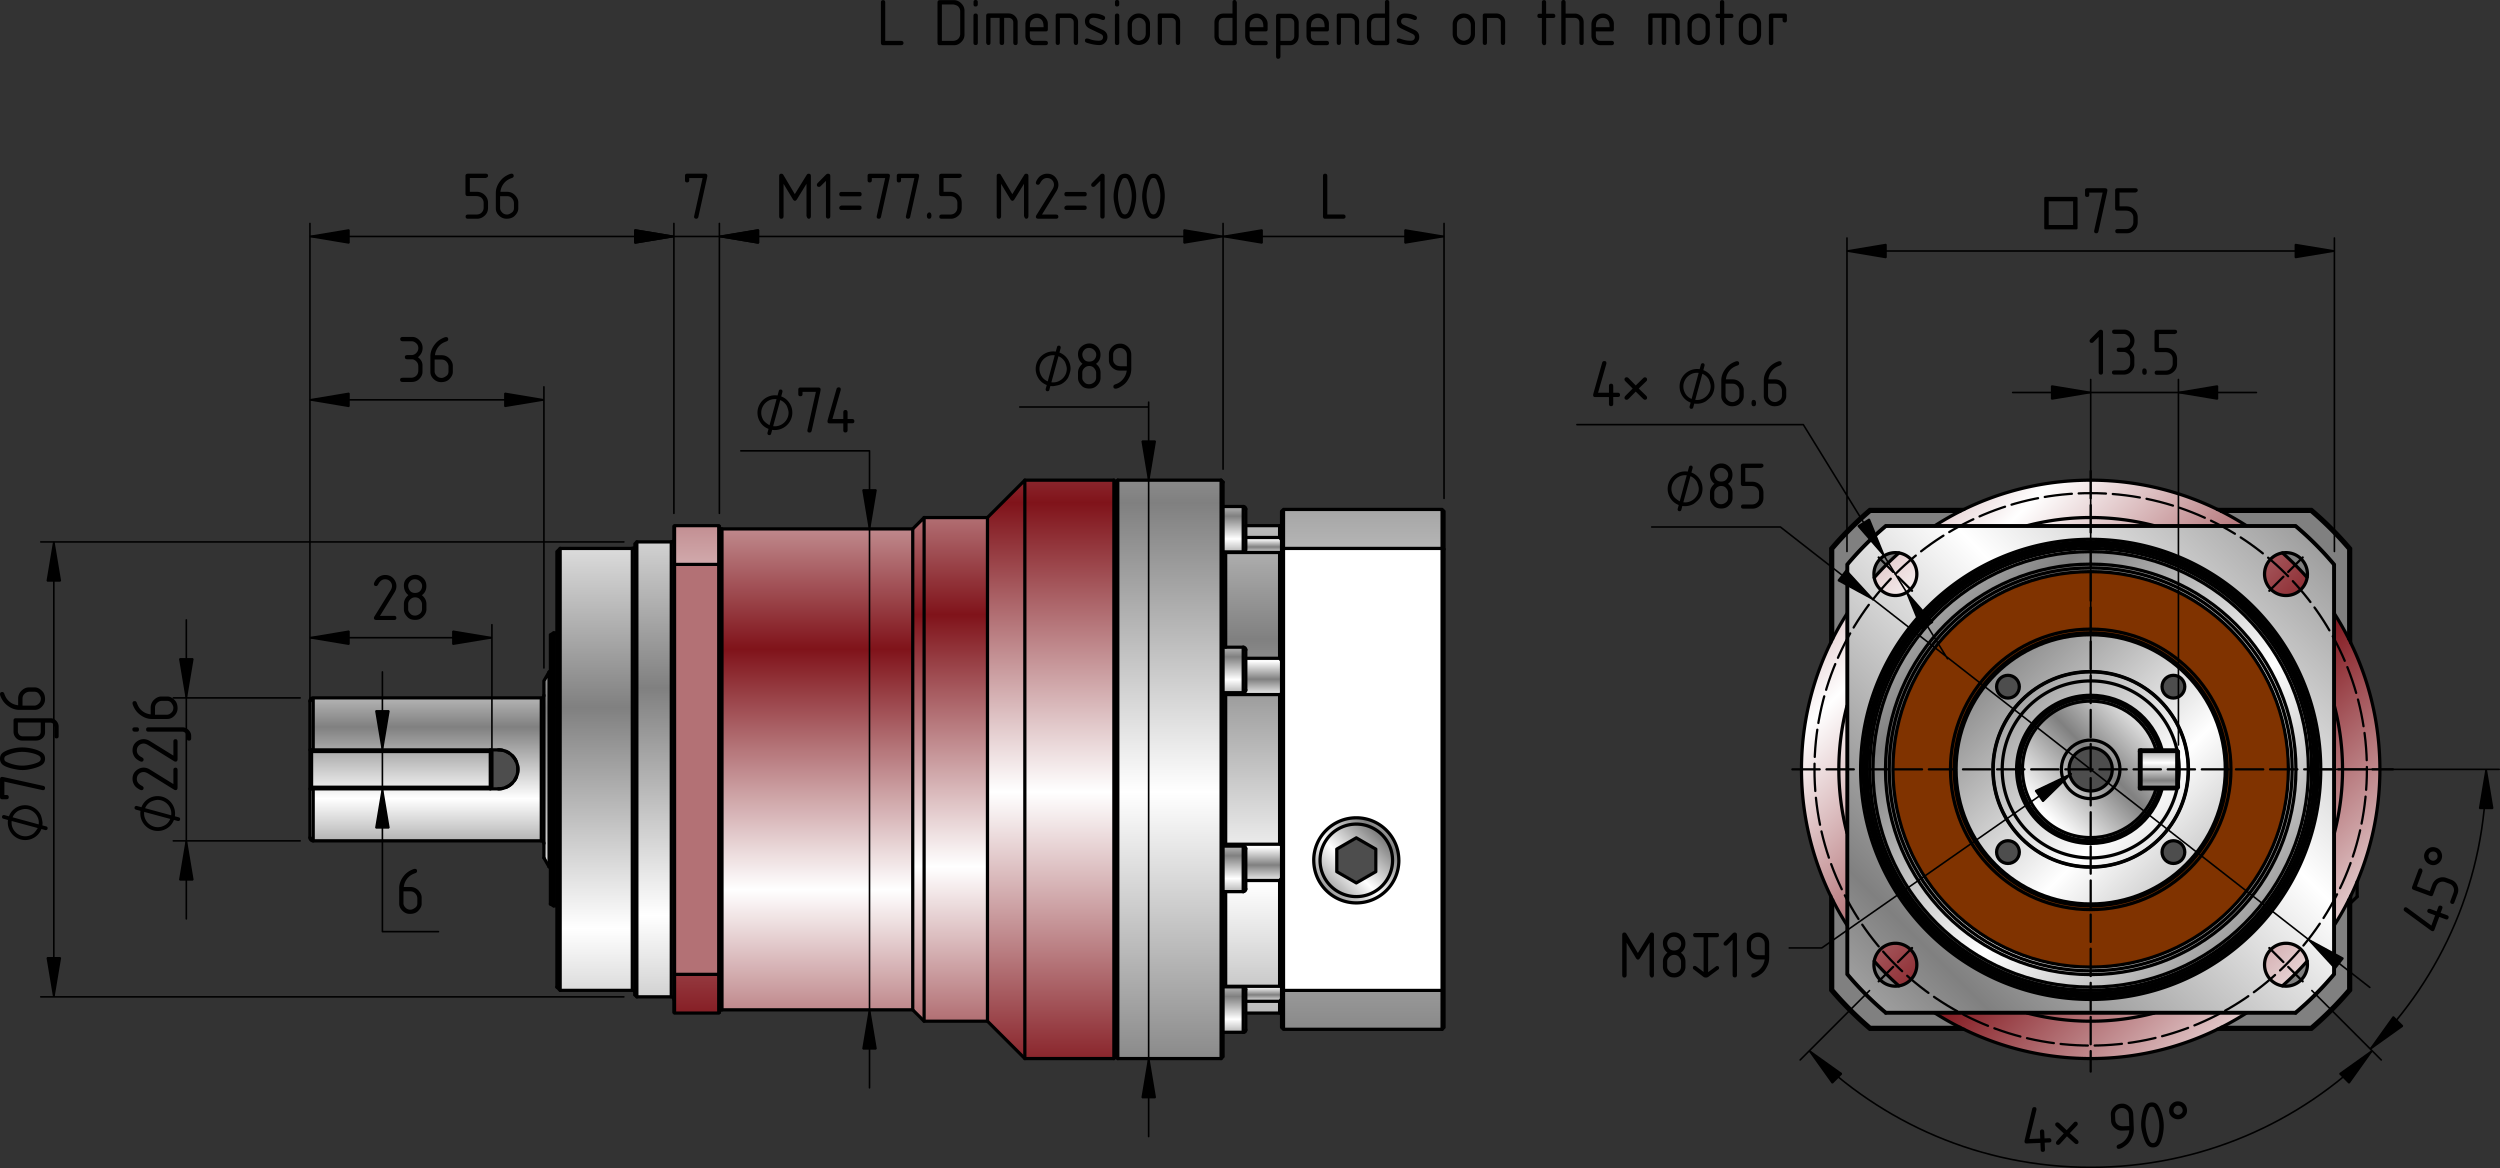 <svg xmlns="http://www.w3.org/2000/svg" xmlns:xlink="http://www.w3.org/1999/xlink" version="1.2" viewBox="0 0 3846.7 1797.4">
  <rect x="0" y="0" width="3846.7" height="1797.4" fill="#333333" stroke="none"/>
  <defs>
    <linearGradient id="a">
      <stop offset="0" stop-color="gray"/>
      <stop offset="1" stop-color="#fff"/>
    </linearGradient>
    <linearGradient id="b">
      <stop offset="0" stop-color="#80131a"/>
      <stop offset="1" stop-color="#fff"/>
    </linearGradient>
    <linearGradient xlink:href="#a" id="e" x1="1922" x2="1922" y1="1998.7" y2="2108.7" gradientUnits="userSpaceOnUse" spreadMethod="reflect"/>
    <linearGradient xlink:href="#a" id="f" x1="2062" x2="2062" y1="1768.7" y2="2108.7" gradientUnits="userSpaceOnUse" spreadMethod="reflect"/>
    <linearGradient xlink:href="#a" id="g" x1="2122" x2="2122" y1="1758.7" y2="2108.7" gradientUnits="userSpaceOnUse" spreadMethod="reflect"/>
    <linearGradient xlink:href="#b" id="h" x1="2195" x2="2195" y1="1583.7" y2="2108.7" gradientUnits="userSpaceOnUse" spreadMethod="reflect"/>
    <linearGradient xlink:href="#b" id="i" x1="2493.5" x2="2493.5" y1="1738.7" y2="2108.7" gradientUnits="userSpaceOnUse" spreadMethod="reflect"/>
    <linearGradient xlink:href="#b" id="k" x1="2608.5" x2="2608.5" y1="1721.2" y2="2108.7" gradientUnits="userSpaceOnUse" spreadMethod="reflect"/>
    <linearGradient xlink:href="#b" id="j" x1="2803" x2="2803" y1="1663.7" y2="2108.7" gradientUnits="userSpaceOnUse" spreadMethod="reflect"/>
    <linearGradient xlink:href="#a" id="l" x1="2968" x2="2968" y1="1663.7" y2="2108.7" gradientUnits="userSpaceOnUse" spreadMethod="reflect"/>
    <linearGradient xlink:href="#a" id="d" x1="3058" x2="3058" y1="1733.7" y2="2108.7" gradientUnits="userSpaceOnUse" spreadMethod="reflect"/>
    <linearGradient xlink:href="#a" id="u" x1="3308" x2="3308" y1="1618.7" y2="2108.7" gradientUnits="userSpaceOnUse" spreadMethod="reflect"/>
    <linearGradient xlink:href="#a" id="q" x1="3006" x2="3006" y1="1751.9" y2="1764.2" gradientUnits="userSpaceOnUse" spreadMethod="reflect"/>
    <linearGradient xlink:href="#a" id="r" x1="3006" x2="3006" y1="1937.8" y2="1965.7" gradientUnits="userSpaceOnUse" spreadMethod="reflect"/>
    <linearGradient xlink:href="#a" id="s" x1="3006" x2="3006" y1="2223.9" y2="2251.8" gradientUnits="userSpaceOnUse" spreadMethod="reflect"/>
    <linearGradient xlink:href="#a" id="t" x1="3006" x2="3006" y1="2465.6" y2="2453.3" gradientUnits="userSpaceOnUse" spreadMethod="reflect"/>
    <linearGradient xlink:href="#a" id="p" x1="3002" x2="3002" y1="2443.3" y2="2478.3" gradientUnits="userSpaceOnUse" spreadMethod="reflect"/>
    <linearGradient xlink:href="#a" id="o" x1="3002" x2="3002" y1="2226.8" y2="2261.8" gradientUnits="userSpaceOnUse" spreadMethod="reflect"/>
    <linearGradient xlink:href="#a" id="n" x1="3002" x2="3002" y1="1920.7" y2="1955.7" gradientUnits="userSpaceOnUse" spreadMethod="reflect"/>
    <linearGradient xlink:href="#a" id="m" x1="3002" x2="3002" y1="1704.2" y2="1739.2" gradientUnits="userSpaceOnUse" spreadMethod="reflect"/>
    <linearGradient xlink:href="#a" id="c" x1="3934.7" x2="4306" y1="1737.5" y2="2108.7" gradientUnits="userSpaceOnUse"/>
    <linearGradient xlink:href="#b" id="v" x1="3991.3" x2="4306" y1="1794.1" y2="2108.7" gradientUnits="userSpaceOnUse" spreadMethod="reflect"/>
    <linearGradient xlink:href="#a" id="w" x1="4652.7" x2="4306" y1="1762.5" y2="2108.7" gradientUnits="userSpaceOnUse" spreadMethod="reflect"/>
    <linearGradient xlink:href="#a" id="x" x1="4069.1" x2="4306" y1="1871.9" y2="2108.7" gradientUnits="userSpaceOnUse" spreadMethod="reflect"/>
    <linearGradient xlink:href="#a" id="y" x1="4386.6" x2="4303.9" y1="2028.1" y2="2108.7" gradientUnits="userSpaceOnUse" spreadMethod="reflect"/>
    <linearGradient xlink:href="#a" id="z" x1="4383.5" x2="4383.5" y1="2081.2" y2="2108.7" gradientUnits="userSpaceOnUse" spreadMethod="reflect"/>
    <linearGradient xlink:href="#a" id="A" x1="3222.3" x2="3176" y1="2202.5" y2="2248.7" gradientUnits="userSpaceOnUse" spreadMethod="reflect"/>
  </defs>
  <path fill="url(#c)" d="M2876.8 783.83c-21.79 18.492-41.47 38.177-59.96 59.963v680.07c18.49 21.79 38.18 41.47 59.96 59.97h680.07c21.78-18.5 41.47-38.18 59.96-59.97v-680.07a521.005 521.005 0 0 0-59.96-59.963z"/>
  <path fill="url(#d)" d="m1971.9 811.83-3-3h-87v750h87l3-3z"/>
  <path fill="url(#e)" d="m836.9 1069.8-4 4h-351l-5 5v210l5 5h351l4 4z"/>
  <path fill="url(#f)" d="M972.9 843.83h-111l-5 5v125h-5l-5 2.887v57.113h-2l-8 13.86v272.29l8 13.85h1l1 57.12 5 2.88h5v125l5 5h111l4 4v-688z"/>
  <path fill="url(#g)" d="m1036.9 829.83-4 4h-53l-3 3v694l3 3h53l4 4z"/>
  <path fill="url(#h)" d="m1106.9 809.83-1-1h-68l-1 1v748l1 1h68l1-1z"/>
  <path fill="url(#i)" d="m1106.9 809.83 4 4h293.5v740h-293.5l-4 4z"/>
  <path fill="url(#j)" d="m1716.9 741.83-3-3h-137l-57.5 57.5v775l57.5 57.5h137l3-3z"/>
  <path fill="url(#k)" d="M1519.4 796.33h-97.5l-17.5 17.5v740l17.5 17.5h97.5z"/>
  <path fill="url(#l)" d="m1719.9 738.83-3 3v884l3 3h159l3-3v-884l-3-3z"/>
  <path fill="url(#m)" d="M1881.9 779.33h31l4 4v62l-4 4h-30.02l-.98-1.59z"/>
  <path fill="url(#n)" d="M1881.9 995.83h31l4 4v62l-4 4h-31z"/>
  <path fill="url(#o)" d="M1881.9 1301.9h31l4 4v62l-4 4h-31z"/>
  <path fill="url(#p)" d="m1881.9 1520 .98-1.58h30.02l4 4v62l-4 4h-31z"/>
  <path fill="url(#q)" d="m1971.9 830.63-3-3.613h-52v23.121h52l3 1.562z"/>
  <path fill="url(#r)" d="m1971.9 1016.4-3-3.55h-52v55.82h52l3-1.4z"/>
  <path fill="url(#s)" d="m1971.9 1351.2-3 3.55h-52v-55.82h52l3 1.4z"/>
  <path fill="url(#t)" d="m1971.9 1537.1-3 3.61h-52v-23.12h52l3-1.56z"/>
  <path fill="url(#u)" d="M2218.9 783.83h-244l-3 3v794l3 3h244l3-3v-794z"/>
  <path fill="#fff" d="m2221.9 844.93-3-1.105h-244l-3 1.105v677.86l3 1.1h244l3-1.1z"/>
  <circle cx="3216.9" cy="1183.8" r="445" fill="url(#v)"/>
  <path fill="url(#w)" d="M2901.5 808.83c-21.84 18.33-41.27 37.761-59.6 59.604v630.79c18.99 21.94 37.04 41.37 59.6 59.61h628.14c22.58-18.84 43.41-37.03 62.25-59.61v-630.79c-18.09-22.127-38.1-40.964-59.77-59.604zm14.87 41.481c18.22.001 32.99 14.77 32.99 32.99s-14.77 32.989-32.99 32.99c-18.22-.001-32.99-14.77-32.99-32.99s14.77-32.989 32.99-32.99zm601.04 0c8.75-.001 17.14 3.474 23.33 9.661s9.66 14.579 9.66 23.329-3.47 17.142-9.66 23.329-14.58 9.662-23.33 9.661c-18.22-.001-32.99-14.77-32.99-32.99s14.77-32.989 32.99-32.99zm-601.04 601.04a32.994 32.994 0 0 1 32.99 33c0 18.22-14.77 32.99-32.99 32.99s-32.99-14.77-32.99-32.99c0-8.75 3.47-17.15 9.66-23.33a32.977 32.977 0 0 1 23.33-9.67zm601.05 0a32.994 32.994 0 0 1 32.99 33c0 18.22-14.77 32.99-32.99 32.99s-32.99-14.77-32.99-32.99c0-8.75 3.47-17.15 9.66-23.33a32.977 32.977 0 0 1 23.33-9.67z"/>
  <path fill="#b37175" d="M1037.9 868.43h68v630.79h-68z"/>
  <circle cx="3216.9" cy="1183.8" r="335" fill="url(#x)"/>
  <path fill="#803300" d="M3216.9 879.63c-168.01.006-304.21 136.21-304.22 304.22.01 168.01 136.21 304.21 304.22 304.22 168.01-.01 304.21-136.21 304.22-304.22-.01-168.01-136.21-304.21-304.22-304.22zm0 94.227a209.997 209.997 0 0 1 210 210.003 209.97 209.97 0 0 1-61.51 148.49c-39.38 39.38-92.79 61.51-148.49 61.51s-109.11-22.13-148.49-61.51a209.97 209.97 0 0 1-61.51-148.49 209.994 209.994 0 0 1 210-210.003z"/>
  <circle cx="3216.9" cy="1183.8" r="114" fill="url(#y)"/>
  <path fill="url(#z)" d="M3294.4 1156.3h55v55h-55z"/>
  <g fill="#4d4d4d">
    <circle cx="3089.6" cy="1056.6" r="17.445"/>
    <circle cx="3344.2" cy="1056.6" r="17.445"/>
    <circle cx="3344.2" cy="1311.1" r="17.445"/>
    <circle cx="3089.7" cy="1311.1" r="17.445"/>
    <circle cx="3216.9" cy="1183.8" r="33.235"/>
    <path d="M756.6 1155.6c12.455-4.53 26.409-.36 34.324 10.28 7.915 10.63 7.915 25.19 0 35.83-7.915 10.63-21.869 14.81-34.324 10.27z"/>
  </g>
  <circle cx="2086.9" cy="1323.8" r="65.478" fill="url(#A)"/>
  <path fill="#4d4d4d" d="m2086.9 1291.1 28.35 16.37v32.74l-28.35 16.37-28.35-16.37v-32.74z"/>
  <g stroke="#000" stroke-linecap="round" stroke-linejoin="bevel">
    <g fill="none" stroke-width="5">
      <path d="M1404.4 1553.8v-740m0 .03 17.5-17.5m0 774.97v-775m97.5 775v-775m-412.5 72.53v-58.968m0 373.938V868.77m0 630.13v-315.03m0 373.93v-58.97m0 58.97-1 1m0-749.97 1 1m412.5-13.5 57.5-57.5m0 889.97v-890m-471 70.03v59.603m0-.003 1 .365m-1-.365v630.79m0-.02 1-.36m-1 .36v59.6m-69-59.9V868.84m0-.01v-58.968m0 747.938v-58.97m69 59.97h-68m0-749.97h68m608 819.97v-890m-676 70.03v59.603m0-.003h68m-68 0v630.79m0-.02h68m-68 0v59.6m-5-724.97a4 4 0 0 0 4-4m1-21-1 1m0 59 1-.365m-1 630.435 1 .37m-1 58.53 1 1m679 67v-884m-737 92.03v700m737-792 3-3m0 889.97v-890m-743 98.03 3-3m-3 3v694m902 97.97v-890m3 887-3 3m3-3v-884m-909 102.03a4 4 0 0 0 4-4m-115 4v680m1020-453.93c.01-.25.36-.5 1.07-.77.69-.25 1.77-.47 2.93-.47m0 230.34c-1.16 0-2.23-.21-2.93-.46-.71-.27-1.06-.53-1.07-.77m4 1.23h83m0 0c1.03.4 2.03.87 3 1.4m0 50.8a69.31 69.31 0 0 1-3 3.55m0 .05h-52m-31 162.8c-1.16 0-2.23.29-2.93.73-.71.45-1.06 1-1.07 1.64m4-2.37h83m0 0c1.03-.57 2.03-1.09 3-1.56m0 21.06c-.97 1.2-1.97 2.41-3 3.61m0-.01h-52m0-713.67h52m0 0c1.03 1.208 2.03 2.412 3 3.613m0 20.987c-.97-.472-1.97-.992-3-1.562m0 .062h-83m0 0c-1.16 0-2.23-.287-2.93-.725-.71-.452-1.06-1.002-1.07-1.649m35 165.144h52m0 0a69.31 69.31 0 0 1 3 3.55m0 50.85c-.97.53-1.97 1-3 1.4m0 0h-83m-1029-219.87v670m0-670 5-5m1107 455.17v-230.26m0 448.86v-162.82m0 204.02v-18.11m0-713.66v-18.111m0 203.981V850.08m-56 521.82h-31m31 216.5h-31m31-522.6h-31m35 302.1v-31m0 0v-31m0 278.5v-9.08m0-.02v-52.92m0 62.02v-14.27m-4-720.8a4 4 0 0 0 4-4m0 0v-62m0 278.47v-52.92m0-.08v-9.079m-1065-25.891v420m5-.03h-5m-5-417.07v414.23m0-414.23 5-2.887m-5 359.957h-2m0-300v300m-8-286.1 8-13.86m-8 13.86v272.29m1135 202.81V844.94m0-.01v-58.068m0 793.938v-58.07m3-678.9v-59.963m0-.037-3 3m0 58.1 3-1.105m0 680.075V843.83m-3 678.97 3 1.1m0 59.9v-59.96m-3 56.96 3 3m244-739.97v-59.963m0-.037h-244m0 60h244m-197.5 479.97c0-36.16 29.32-65.48 65.48-65.48s65.47 29.32 65.47 65.48m.05 0c0 36.16-29.31 65.48-65.48 65.48-36.16 0-65.47-29.32-65.47-65.48m197.45 200.1V843.83m-244 680.07h244m0 59.9v-59.96m-244 59.96h244m0-739.97 3 1.105m0-.005v-58.068m0-.032-3-3"/>
      <path d="M2142.7 1323.8c0 30.81-24.98 55.78-55.78 55.78-30.81 0-55.79-24.97-55.79-55.78s24.98-55.78 55.79-55.78c30.8 0 55.78 24.97 55.78 55.78m76.2 200.1 3-1.1m0 0V844.94m-3 738.86 3-3m0 0v-58.07m-135-164.23-30-17.32m0 .02v-34.64m0-.06 30-17.32m0 .02 30 17.32m0-.02v34.64m0 .06-30 17.32m-1254-64.72h-351m272.5-140h12.5m0 0c3.966 0 7.858.78 11.514 2.3a29.99 29.99 0 0 1 18.486 27.7c.001 3.97-.783 7.86-2.298 11.52a30.016 30.016 0 0 1-6.485 9.69 30.037 30.037 0 0 1-9.681 6.48 29.873 29.873 0 0 1-11.536 2.31m0 0h-12.5m-277.5-135v75m0 0h2.5m0 60h-2.5m0 0v75m356 5a4 4 0 0 1 4 4m-82.5-84h-275"/>
      <path d="M766.9 1213.8c1.98 0 3.956-.2 5.898-.59m5.602-1.71a30.07 30.07 0 0 0 9.681-6.48m3.719-4.52a30.031 30.031 0 0 0 2.763-5.16m1.737-5.64c.386-1.93.58-3.9.58-5.87m.02-.03c0-1.98-.196-3.96-.585-5.9m-1.715-5.6a30.105 30.105 0 0 0-2.774-5.17m-.026-.03a30.1 30.1 0 0 0-3.712-4.51m-4.488-3.69a29.725 29.725 0 0 0-5.158-2.76m-5.742-1.74a29.654 29.654 0 0 0-5.869-.58m-287.431-.02h275m-277.5 0v2.5m0 55v2.5m2.5 0-2.5-2.5m277.5 2.5v-2.5m0 0h-275m0 0v2.5m277.5-2.5-2.5 2.5m0-60 2.5 2.5m-2.5 0v-2.5m-275 0v2.5m0 0h275m-277.5 0 2.5-2.5m-2.5 57.5v-55m2.5 55h-2.5m2.5-55v55m275 0v-55m2.5 55h-2.5m2.5 0v-55m-2.5 0h2.5m-280 0h2.5m925-342.47h-293.5m293.5 739.97h-293.5m0-739.97a4 4 0 0 1-4-4m4 743.97c-2.21 0-4 1.79-4 4m297.5-4 17.5 17.5m97.5-774.97h-97.5m97.5 774.97h-97.5m97.5 0 57.5 57.5m137-889.97h-137m137 889.97h-137m-544-95c2.21 0 4 1.79 4 4m680-795.97-3-3m3 886.97-3 3m-681-794.97h-53m53 699.97h-53m737 92 3 3m-743-98 3 3m899-794.97h-159m159 889.97h-159m162-886.97-3-3m-906 784.97a4 4 0 0 1 4 4m-4-683.97h-111m111 679.97h-111m-5-5 5 5m1107 35h-52m52-749.97h-52m-4 493.07h-31m90-490.07-3-3m3 746.97-3 3m-56-40.4h-30.02m30.02-739.07h-31m31 70h-30.02m30.02 146.5h-31m31 376.07c2.21 0 4-1.79 4-4m-4-66c2.21 0 4 1.79 4 4m-4 282.5c2.21 0 4-1.79 4-4m-4-66c2.21 0 4 1.79 4 4"/>
      <path d="M1914.3 1588.1c.15-.06.31-.13.45-.21m.55-.39c.26-.2.49-.43.69-.69m.41-.51c.08-.15.15-.3.21-.45m-3.71-806.52a4 4 0 0 1 4 4m-4 282.47c2.21 0 4-1.79 4-4m-4-65.97c2.21 0 4 1.79 4 4m-1060-26h-5m-5 417.17 5 2.89m-5-360.09h-2m-8 286.2 8 13.86m-12-260.06h-351m0 220c-2.761 0-5-2.24-5-5m5-215c-2.761 0-5 2.24-5 5m356-5a4 4 0 0 0 4-4m274-255.97v740m-78-20.03v-700m-60 690v-680m913 224.9v230.26m0 72.94v145.7m0-667.47v145.7m27 376.07v-70m0 286.5v-70m0-669.07v-70m0 286.47v-70m-1431 218v80m351 0v-220m-351 0v80m2735-357.47a387.55 387.55 0 0 0-97.63 12.5M2841.9 1086.2c-8.3 31.88-12.5 64.69-12.5 97.63"/>
      <path d="M2829.4 1183.8c0 32.94 4.2 65.75 12.5 97.63m277.4 277.37a387.44 387.44 0 0 0 195.26 0m277.34-277.3a387.44 387.44 0 0 0 0-195.26m-277.4-277.41a387.55 387.55 0 0 0-97.63-12.5M2949.4 1484.4c0 18.23-14.78 33-33 33-18.23 0-33-14.77-33-33 0-18.22 14.77-33 33-33 18.22 0 33 14.78 33 33m0-601.07c0 18.225-14.78 33-33 33-18.23 0-33-14.775-33-33 0-18.226 14.77-33 33-33 18.22 0 33 14.774 33 33m267.5-144.5a444.98 444.98 0 0 0-239.58 70"/>
      <path d="M2921.8 850.83a444.866 444.866 0 0 0-37.97 37.967m-41.93 55.533a445.014 445.014 0 0 0-70 239.58"/>
      <path d="M2771.9 1183.8c0 84.9 24.29 168.04 70 239.58m41.9 55.52a444.61 444.61 0 0 0 37.97 37.97m55.53 41.93c146.09 93.33 333.08 93.33 479.17 0m55.53-41.9a444.61 444.61 0 0 0 37.97-37.97m41.93-55.53c93.33-146.09 93.33-333.08 0-479.17m-41.9-55.5a444.866 444.866 0 0 0-37.97-37.967m-55.53-41.933a445.005 445.005 0 0 0-239.58-70"/>
      <path d="M3550.4 883.33c0 18.225-14.77 33-33 33s-33-14.775-33-33c0-18.226 14.77-33 33-33s33 14.774 33 33m0 601.07c0 18.23-14.77 33-33 33s-33-14.77-33-33c0-18.22 14.77-33 33-33s33 14.78 33 33m-333.5 53.4c-195.51 0-354-158.49-354-354s158.49-354 354-354m0 .03c195.51 0 354 158.49 354 354s-158.49 354-354 354m374-38.93V868.84m0-.01a488.904 488.904 0 0 0-58.97-58.968m-.03-.032h-630.06m-.04 0a488.904 488.904 0 0 0-58.97 58.968m.07.032v630.06m0 .01a488.775 488.775 0 0 0 58.97 58.97m-.07-.07h630.06m.04 0a488.775 488.775 0 0 0 58.97-58.97m-58.57 59.97h-630.79"/>
      <path d="M2901.5 1558.8a490.528 490.528 0 0 1-59.6-59.6m0 0V868.41m0 .02a490.267 490.267 0 0 1 59.6-59.603m0 .003h630.79m.01 0a490.267 490.267 0 0 1 59.6 59.603m0-.003v630.79m0-.02a490.528 490.528 0 0 1-59.6 59.6m0-749.97-.37 1m58.97 59 1-.365m-1 630.435 1 .37m-60 58.53.36 1m-630.46-1-.36 1m-58.54-59.9-1 .37m1-630.44-1-.365m59.9-58.635-.36-1m-34.54 374.97c0-193.3 156.7-350 350-350m0 .03c193.3 0 350 156.7 350 350s-156.7 350-350 350-350-156.7-350-350"/>
      <path d="M3563.9 1183.8c0 191.64-155.36 347-347 347s-347-155.36-347-347 155.36-347 347-347 347 155.36 347 347"/>
      <path d="M2876.9 1183.8c0-187.78 152.22-340 340-340m0 .03c187.78 0 340 152.22 340 340s-152.22 340-340 340-340-152.22-340-340"/>
      <path d="M3551.9 1183.8c0 185.02-149.98 335-335 335s-335-149.98-335-335 149.98-335 335-335 335 149.98 335 335"/>
      <path d="M3532.7 1183.8c0 174.4-141.38 315.77-315.77 315.77s-315.77-141.38-315.77-315.77 141.38-315.77 315.77-315.77 315.77 141.38 315.77 315.77"/>
      <path d="M3216.9 873.83c-171.21 0-310 138.79-310 310s138.79 310 310 310m0-.03c171.21 0 310-138.79 310-310s-138.79-310-310-310"/>
      <path d="M3521.1 1183.8c0 168.02-136.21 304.23-304.23 304.23s-304.23-136.21-304.23-304.23 136.21-304.23 304.23-304.23 304.23 136.21 304.23 304.23"/>
      <path d="M3432.7 1183.8c0 119.17-96.61 215.77-215.77 215.77s-215.77-96.61-215.77-215.77 96.61-215.77 215.77-215.77 215.77 96.61 215.77 215.77"/>
      <path d="M3216.9 1393.8c-115.98 0-210-94.02-210-210s94.02-210 210-210m0 .03c115.98 0 210 94.02 210 210s-94.02 210-210 210"/>
      <path d="M3424 1183.8c0 114.38-92.73 207.11-207.11 207.11s-207.11-92.73-207.11-207.11 92.73-207.11 207.11-207.11S3424 1069.42 3424 1183.8"/>
      <path d="M3367.4 1183.8c0 83.14-67.4 150.54-150.54 150.54s-150.54-67.4-150.54-150.54 67.4-150.54 150.54-150.54 150.54 67.4 150.54 150.54"/>
      <path d="M3361.7 1311.1c0 9.67-7.83 17.5-17.5 17.5-9.66 0-17.5-7.83-17.5-17.5 0-9.66 7.84-17.5 17.5-17.5 9.67 0 17.5 7.84 17.5 17.5m0-254.5c0 9.67-7.83 17.5-17.5 17.5-9.66 0-17.5-7.83-17.5-17.5 0-9.66 7.84-17.5 17.5-17.5 9.67 0 17.5 7.84 17.5 17.5m-254.6 0c0 9.67-7.84 17.5-17.5 17.5-9.67 0-17.5-7.83-17.5-17.5 0-9.66 7.83-17.5 17.5-17.5 9.66 0 17.5 7.84 17.5 17.5m0 254.5c0 9.67-7.84 17.5-17.5 17.5-9.67 0-17.5-7.83-17.5-17.5 0-9.66 7.83-17.5 17.5-17.5 9.66 0 17.5 7.84 17.5 17.5"/>
      <path d="M3216.9 1333.8c-82.84 0-150-67.16-150-150s67.16-150 150-150m0 0c82.84 0 150 67.16 150 150s-67.16 150-150 150"/>
      <path d="M3216.9 1047.7c63.78 0 119.01 44.28 132.88 106.53m2.12 11.97c1.52 11.69 1.52 23.53 0 35.22m-2.1 12.08c-15.52 69.62-82.14 115.47-152.72 105.07-70.57-10.39-121.16-73.49-115.95-144.63s64.45-126.2 135.78-126.2m396.99 475.06v-137.9m0-402.07v-137.9m0 0a521.983 521.983 0 0 0-58.07-58.068m-.03-.032h-137.9m-402.1 0h-137.9m0 0a521.983 521.983 0 0 0-58.07 58.068m.07.032v137.9m0 402.07v137.9m0 0a522 522 0 0 0 58.07 58.07m-.07-.07h137.9m402.1 0h137.9m0 0a522 522 0 0 0 58.07-58.07m3.03-678.9a525.263 525.263 0 0 0-59.96-59.963m-.04-.037-1.1 3m58.1 58.1 3-1.105m0 680.075v-145.04m0-390.03V843.79m-3 679.01 3 1.1m-60 59.9a524.75 524.75 0 0 0 59.96-59.96m-61.06 56.96 1.1 3m-680.1 0h145.04m390.06 0h145.04m-679.04-3-1.1 3m-59.9-59.9a524.75 524.75 0 0 0 59.96 59.96m-56.96-61.06-3 1.1m0-680.07v145.04m0 389.93v145.04m3-678.91-3-1.105m59.9-59.995a525.263 525.263 0 0 0-59.96 59.963m61.06-56.963-1.1-3m680.1 0h-145.04m-389.96 0h-145.04M3241.2 1523c-.06.15-.11.3-.17.44-.51 1.3-1.12 2.53-1.81 3.71m-42.52 3.15a25.823 25.823 0 0 1-2.9-4.41c-.19-.4-.39-.8-.58-1.2-.25-.55-.51-1.17-.7-1.68m-.02-678.28c.06-.148.11-.296.17-.443a26.438 26.438 0 0 1 1.81-3.702m42.52-3.155a25.22 25.22 0 0 1 2.9 4.412c.19.399.39.798.58 1.197.25.551.51 1.167.7 1.677M3626.9 1379.6v-22.8m-309.4-203h4.51"/>
      <path d="M3216.9 1293.8c-56.83 0-104.31-43.29-109.53-99.89-5.23-56.59 33.52-107.85 89.39-118.25s110.47 23.47 125.97 78.14"/>
      <path d="M3322.7 1213.8c-13.42 47.33-56.63 80-105.83 80m105.13-80h-4.51"/>
      <path d="M3216.9 1297.8c-62.96 0-114-51.04-114-114s51.04-114 114-114m0 0c51.41 0 96.46 34.4 109.98 84m.02 60c-13.53 49.6-58.58 84-109.98 84m132.48-84h-27.37m-.03-60h27.37"/>
      <path d="M3261.9 1183.8c0 24.88-20.17 45.05-45.05 45.05s-45.04-20.17-45.04-45.05 20.16-45.05 45.04-45.05 45.05 20.17 45.05 45.05m30-30v60m25.6-60h-25.62m.02 60h25.62m31.88 0v-2.5m0 0h-55m0 0v2.5m23.1 0h4.51m29.89-2.5-2.5 2.5m-27.4-60h-4.51m31.91 0 2.5 2.5m-57.5-2.5v2.5m0 0h55m0 0v-2.5"/>
      <path d="M3250.1 1183.8c0 18.35-14.88 33.24-33.23 33.24-18.36 0-33.24-14.89-33.24-33.24 0-18.36 14.88-33.24 33.24-33.24 18.35 0 33.23 14.88 33.23 33.24m44.3-27.5v55m55 0v-55m2.5 55h-2.5m-57.5 0 2.5 2.5m0-2.5h-2.5m60-55v55m-60-55 2.5-2.5m0 2.5h-2.5m57.5 0h2.5m275 223.3-10 9.69"/>
      <path d="M3216.9 1527.8c189.99 0 344-154.01 344-344s-154.01-344-344-344m0 .03c-189.99 0-344 154.01-344 344s154.01 344 344 344"/>
      <path d="M3322.7 1213.8c-13.42 47.33-56.63 80-105.83 80"/>
      <path d="M3216.9 1293.8c-56.83 0-104.31-43.29-109.53-99.89-5.23-56.59 33.52-107.85 89.39-118.25s110.47 23.47 125.97 78.14"/>
      <path d="M3216.9 1288.8c-57.99 0-105-47.01-105-105s47.01-105 105-105m0 0c46.44 0 87.36 30.5 100.62 75"/>
      <path d="M3317.5 1213.8c-13.27 44.5-54.19 75-100.62 75"/>
    </g>
    <g stroke-width="2.5">
      <path d="m1036.9 363.83-60-10v20zm-560 0 60 10v-20zm630 0 60 10v-20z"/>
      <path d="m1036.9 363.83-60-10v20zm845 0-60-10v20zm-775 0 60 10v-20zm1115 0-60-10v20zm-340 0 60 10v-20zM286.7 1293.8l-10 60h20zm0-220 10-60h-20zm-203.9 460 10-60h-20zm0-699.97-10 60h20zm505.6 319.97 10-60h-20zm0 60-10 60h20zm168.5-232.57-60-10v20zm-280 0 60 10v-20zm360-366-60-10v20zm-360 0 60 10v-20zm861 198.6 10-60h-20zm0 739.97-10 60h20zm429.6-814.97 10-60h-20zm0 889.97-10 60h20zM3591.9 386.23l-60-10v20zm-750 0 60 10v-20zm40 536-41.13-44.816-12.31 15.761zm669.9 523.27 41.13 44.82 12.31-15.76zm-652.7-590.27-22.95-56.331-17.03 10.489zm34.6 56.2 22.95 56.331 17.03-10.489zm418.2-307.5 60 10v-20zm-135 0-60-10v20zm-30 586.67-54.92 26.16 11.45 16.39zm460.3 423.5 49.5-35.35-14.14-14.15zm178.2-430.3-10 60h20zm-175.6 433-49.5 35.35 14.14 14.15zm-865.8 0 35.36 49.5 14.14-14.14z"/>
    </g>
    <g fill="none">
      <path stroke-dasharray="42, 10.5" stroke-dashoffset="10.5" stroke-width="3.5" d="M3681.9 1183.8h-930m465 465v-930m425 465c0 234.72-190.28 425-425 425s-425-190.28-425-425 190.28-425 425-425 425 190.28 425 425m-751.2-326.07 51.34 51.336m601.06-51.336-51.34 51.336M3543.1 1510l-51.34-51.34M2890.7 1510l51.34-51.34"/>
      <path stroke-width="2.5" d="M476.9 363.83h560m0 426.04V343.83m-560 715.04V343.83m440 20h310m-120 426.04V343.83m-70 446.04V343.83m70 20h775m0 358.04V343.83m-775 446.04V343.83m775 20h340m0 403.04V343.83m-340 378.04V343.83m-1595.2 610v460m175.13-120H266.7m195.13-220H266.7m-183.9-240v700m877.08 0H62.8m897.08-700H62.8m525.6 599.67v-399.61m86.243 399.61H588.4m-88.99-279.61H608.4m-108.99 60H608.4M476.9 981.23h280m0 210.14V961.23m-280 230.14V961.23m0-346h360m0 412.49V595.23m-360 463.63V595.23m861 1078.57V693.7m-197.97 0h197.97m46.53 120.1h-66.53m66.53 740h-66.53m449.5 195v-1130m-198.26 7.461h198.26m91.43 112.54H1747.4m111.43 890H1747.4M2841.9 386.23h750m0 462.28V366.23m-750 482.28V366.23m804.5 1153.07-906.93-708.44m-197.98 0h197.98m257.13 202.74-62.93-102.17-158.96-258.07m-348.33 0h348.33m322.19-49.43h375m-120 542.3v-562.3m-135 465.91V583.93m-463.8 874.67h50l383.81-268.04m460.29 423.54c110.12-110.12 178.23-262.25 178.23-430.29m-268.19 340.33 104.1 104.1m-98.24-444.43h282.33M2784 1616.8c110.79 110.79 263.86 179.32 432.92 179.32s322.13-68.53 432.92-179.32m-92.59-92.59 106.73 106.73m-787.39-106.73-106.73 106.73"/>
    </g>
  </g>
  <path d="M716.2 270.73c0-2.326 1.331-3.488 3.993-3.488h26.988c2.54 0 3.81 1.101 3.81 3.304 0 1.469-1.209 2.571-3.626 3.305h-24.418v21.251h10.189c5.905 0 10.648 2.203 14.228 6.609 2.387 2.938 3.58 6.457 3.58 10.557v7.39c0 4.896-1.668 8.889-5.003 11.98-3.519 3.274-7.405 4.911-11.658 4.911h-14.32c-2.356 0-3.534-1.071-3.534-3.213 0-2.172 1.285-3.259 3.855-3.259h12.76c3.856 0 6.809-1.315 8.859-3.947 1.53-1.958 2.295-4.268 2.295-6.931v-6.93c0-2.754-.903-5.141-2.708-7.16-2.02-2.265-5.11-3.397-9.272-3.397H719.55c-2.234 0-3.35-1.3-3.35-3.901zm53.793 24.418h10.144c5.141 0 9.425 1.912 12.852 5.737 2.999 3.336 4.498 6.885 4.498 10.648v9.272c0 3.947-1.912 7.772-5.737 11.475-2.938 2.845-7.084 4.268-12.438 4.268-4.315 0-8.14-1.621-11.475-4.865-3.274-3.182-4.911-6.808-4.911-10.878v-23.959c0-6.977 2.677-13.601 8.032-19.874 3.274-3.825 7.619-6.823 13.035-8.996 1.224-.49 2.264-.734 3.121-.734 2.203 0 3.305 1.193 3.305 3.58 0 1.407-.964 2.448-2.892 3.121-4.314 1.499-7.711 3.488-10.19 5.967-4.223 4.192-6.671 9.271-7.344 15.238zm-.505 24.969c0 2.632 1.285 5.125 3.856 7.481 1.805 1.653 4.115 2.479 6.93 2.479 2.142 0 4.651-1.086 7.528-3.259 2.019-1.53 3.029-3.825 3.029-6.885v-6.976c0-3.029-1.04-5.661-3.121-7.895-1.989-2.142-4.483-3.213-7.482-3.213h-10.74zM1084.5 267.23c2.57 0 3.86 1.071 3.86 3.213 0 .673-.33 2.463-.97 5.37l-12.71 57.511c-.46 2.142-1.52 3.213-3.17 3.213-2.36 0-3.53-1.01-3.53-3.029 0-.429.04-.857.13-1.286l12.95-58.245h-20.56v3.443c0 2.172-1.12 3.259-3.36 3.259-2.11 0-3.16-1.133-3.16-3.397v-6.976c0-2.051 1.22-3.076 3.67-3.076zm156.8 1.8c.73-1.163 1.71-1.744 2.94-1.744 2.32 0 3.49 1.224 3.49 3.672v61.091c0 3.029-1.14 4.544-3.4 4.544-1.51 0-2.64-1.515-3.4-4.544V282.8l-14.32 23.316c-1.16 1.928-2.32 2.891-3.49 2.891-1.16 0-2.29-.933-3.39-2.799l-14.05-23.316v49.387c0 2.876-1.18 4.314-3.53 4.314-2.17 0-3.26-1.408-3.26-4.223v-61.458c0-2.417 1.16-3.626 3.49-3.626 1.19 0 2.14.536 2.84 1.607l17.72 29.88zm29.56-.275c1.04-.979 2.13-1.469 3.26-1.469 2.29 0 3.44 1.27 3.44 3.81v61.366c0 2.6-1.1 3.901-3.3 3.901-2.27 0-3.4-1.316-3.4-3.947v-54.114l-7.99 7.986c-.82.826-1.65 1.239-2.48 1.239-2.32 0-3.48-1.025-3.48-3.075 0-1.04.44-2.004 1.33-2.892zm51.36 47.551c2.29 0 3.44 1.101 3.44 3.304 0 2.265-1.07 3.397-3.21 3.397h-27.86c-2.17 0-3.26-1.117-3.26-3.351 0-1.489 1.1-2.606 3.3-3.35zm.09-20.93c2.3 0 3.44 1.117 3.44 3.35 0 2.265-1.07 3.397-3.21 3.397h-27.86c-2.2 0-3.3-1.117-3.3-3.351 0-2.264 1.11-3.396 3.35-3.396zm43.15-28.09c2.57 0 3.85 1.071 3.85 3.213 0 .673-.32 2.463-.96 5.37l-12.72 57.511c-.46 2.142-1.51 3.213-3.16 3.213-2.36 0-3.54-1.01-3.54-3.03 0-.428.05-.856.14-1.285l12.94-58.245h-20.56v3.443c0 2.172-1.12 3.258-3.35 3.258-2.11 0-3.17-1.132-3.17-3.396v-6.977c0-2.05 1.23-3.075 3.68-3.075zm44.93 0c2.57 0 3.86 1.071 3.86 3.213 0 .673-.33 2.463-.97 5.37l-12.71 57.511c-.46 2.142-1.52 3.213-3.17 3.213-2.36 0-3.53-1.01-3.53-3.03 0-.428.04-.856.13-1.285l12.95-58.245h-20.56v3.443c0 2.172-1.12 3.258-3.36 3.258-2.11 0-3.16-1.132-3.16-3.396v-6.977c0-2.05 1.22-3.075 3.67-3.075zm19.23 69.307c-2.29 0-3.44-1.637-3.44-4.911 0-2.183 1.07-3.82 3.21-4.912 2.51 0 3.77 1.745 3.77 5.233 0 3.06-1.18 4.59-3.54 4.59zm15.47-65.818c0-2.326 1.33-3.489 3.99-3.489h26.99c2.54 0 3.81 1.102 3.81 3.305 0 1.469-1.21 2.57-3.63 3.305h-24.41v21.251h10.19c5.9 0 10.64 2.203 14.22 6.609 2.39 2.938 3.58 6.457 3.58 10.557v7.39c0 4.896-1.66 8.889-5 11.98-3.52 3.274-7.4 4.911-11.66 4.911h-14.32c-2.35 0-3.53-1.071-3.53-3.213 0-2.173 1.28-3.259 3.86-3.259h12.76c3.85 0 6.8-1.316 8.85-3.947 1.53-1.958 2.3-4.269 2.3-6.931v-6.93c0-2.754-.9-5.141-2.71-7.161-2.02-2.264-5.11-3.396-9.27-3.396h-12.67c-2.23 0-3.35-1.301-3.35-3.901zm130.9-1.745c.73-1.162 1.71-1.744 2.94-1.744 2.32 0 3.49 1.224 3.49 3.672v61.091c0 3.03-1.14 4.544-3.4 4.544-1.51 0-2.64-1.514-3.4-4.544V282.8l-14.32 23.316c-1.16 1.928-2.32 2.892-3.49 2.892-1.16 0-2.29-.933-3.39-2.8l-14.05-23.316v49.387c0 2.876-1.18 4.314-3.53 4.314-2.17 0-3.26-1.407-3.26-4.222v-61.458c0-2.417 1.16-3.626 3.49-3.626 1.19 0 2.14.535 2.84 1.606l17.72 29.88zm21.48 15.285c-2.39 0-3.58-1.071-3.58-3.213 0-.674.28-1.561.83-2.662 1.92-3.795 4.14-6.503 6.65-8.124 3.12-2.02 6.41-3.03 9.87-3.03 5.81 0 10.37 2.219 13.68 6.656 2.41 3.243 3.62 6.731 3.62 10.464 0 3.275-1.01 6.549-3.03 9.823l-22.26 35.938h21.76c2.29 0 3.44 1.147 3.44 3.442 0 1.989-1.25 2.984-3.76 2.984h-26.67c-2.72 0-4.08-.98-4.08-2.938 0-.857.19-1.606.59-2.249l24.7-39.794c1.68-2.723 2.52-5.125 2.52-7.206 0-2.632-.84-4.926-2.52-6.885-2.05-2.387-4.79-3.58-8.22-3.58-4.25 0-7.7 2.509-10.33 7.527-1.01 1.898-2.08 2.846-3.21 2.846zm71.14 31.991c2.3 0 3.45 1.101 3.45 3.304 0 2.265-1.08 3.397-3.22 3.397h-27.86c-2.17 0-3.26-1.117-3.26-3.351 0-1.489 1.11-2.606 3.31-3.35zm.1-20.931c2.29 0 3.44 1.117 3.44 3.351 0 2.264-1.07 3.397-3.22 3.397h-27.86c-2.2 0-3.3-1.117-3.3-3.351 0-2.264 1.12-3.397 3.35-3.397zm24.28-26.621c1.04-.979 2.12-1.468 3.25-1.468 2.3 0 3.45 1.27 3.45 3.809v61.366c0 2.601-1.11 3.902-3.31 3.902-2.26 0-3.39-1.316-3.39-3.948v-54.114l-7.99 7.987c-.83.826-1.65 1.239-2.48 1.239-2.33 0-3.49-1.025-3.49-3.075 0-1.041.45-2.004 1.33-2.892zm37.77 5.141c-2.08 0-3.58.918-4.5 2.754-2.39 4.712-4.13 10.113-5.23 16.202a48.16 48.16 0 0 0-.78 8.675c0 2.142.14 4.268.41 6.38.89 6.915 2.4 12.79 4.55 17.625 1.28 2.907 3.12 4.36 5.5 4.36 2.3 0 4.13-1.316 5.51-3.947 2.02-3.886 3.54-9.226 4.54-16.019.43-2.907.65-5.722.65-8.446 0-2.723-.22-5.354-.65-7.894-1.1-6.456-2.9-12.132-5.41-17.028-.92-1.775-2.45-2.662-4.59-2.662zm.23-6.609c4.19 0 7.39 1.621 9.59 4.865 3.4 4.988 5.75 12.01 7.07 21.067.4 2.723.6 5.477.6 8.262 0 2.937-.22 5.859-.65 8.766-1.31 8.996-3.59 16.034-6.84 21.113-2.23 3.488-5.53 5.233-9.91 5.233-4.31 0-7.62-1.806-9.91-5.416-2.82-4.407-5.07-11.307-6.75-20.7a47.09 47.09 0 0 1-.73-8.354c0-2.968.26-5.951.78-8.95 1.62-9.333 3.73-16.08 6.33-20.241 2.33-3.764 5.8-5.646 10.42-5.646zm43.74 6.609c-2.08 0-3.58.918-4.5 2.754-2.39 4.712-4.13 10.113-5.23 16.202a48.16 48.16 0 0 0-.78 8.675c0 2.142.14 4.268.41 6.38.89 6.915 2.4 12.79 4.55 17.625 1.28 2.907 3.12 4.36 5.5 4.36 2.3 0 4.13-1.316 5.51-3.947 2.02-3.886 3.54-9.226 4.55-16.019.42-2.907.64-5.722.64-8.446 0-2.723-.22-5.354-.64-7.894-1.11-6.456-2.91-12.132-5.42-17.028-.92-1.775-2.45-2.662-4.59-2.662zm.23-6.609c4.19 0 7.39 1.621 9.59 4.865 3.4 4.988 5.75 12.01 7.07 21.067.4 2.723.6 5.477.6 8.262 0 2.937-.22 5.859-.65 8.766-1.31 8.996-3.59 16.034-6.83 21.113-2.24 3.488-5.54 5.233-9.92 5.233-4.31 0-7.62-1.806-9.91-5.416-2.82-4.407-5.07-11.307-6.75-20.7a47.09 47.09 0 0 1-.73-8.354c0-2.968.26-5.951.78-8.95 1.62-9.333 3.73-16.08 6.33-20.241 2.33-3.764 5.8-5.646 10.42-5.646zm267.34 3.544v59.117h23.91c2.79 0 4.18 1.117 4.18 3.351 0 2.203-1.44 3.304-4.31 3.304h-27.18c-2.17 0-3.26-1.361-3.26-4.085v-61.688c0-2.356 1.11-3.534 3.31-3.534 2.23 0 3.35 1.178 3.35 3.534zM275.1 1257.6c1.377.4 2.065 1.32 2.065 2.75 0 1.2-.413 2.02-1.239 2.48-.551.31-1.101.46-1.652.46-.245 0-.49-.03-.735-.09l-5.92-1.61c-2.326 5.91-6.166 10.39-11.52 13.45-4.131 2.36-8.583 3.53-13.356 3.54-4.774-.01-9.226-1.2-13.356-3.58-4.131-2.42-7.421-5.73-9.869-9.92-2.417-4.19-3.626-8.67-3.626-13.45 0-1.28.092-2.6.276-3.94l-7.068-1.93c-1.408-.46-2.112-1.38-2.112-2.76 0-1.13.398-1.94 1.194-2.43.55-.34 1.116-.5 1.698-.5.275 0 .535.03.78.09l6.977 1.88c2.203-5.84 6.058-10.36 11.566-13.54 4.069-2.36 8.506-3.53 13.31-3.53s9.286 1.2 13.448 3.62c4.161 2.42 7.435 5.72 9.822 9.92 2.387 4.19 3.58 8.66 3.58 13.4 0 1.34-.092 2.71-.275 4.08zm-53.38-5.87c0 3.79.949 7.29 2.846 10.51 1.927 3.27 4.528 5.84 7.802 7.71 3.336 1.89 6.824 2.84 10.465 2.84 3.734 0 7.39-1.04 10.97-3.12 3.581-2.08 6.304-5.28 8.17-9.59l-40.115-10.83a23.35 23.35 0 0 0-.137 2.48zm1.561-8.17 40.115 10.92c.122-.98.183-1.94.183-2.89 0-3.58-.948-6.99-2.846-10.24-1.897-3.27-4.467-5.86-7.71-7.75-3.213-1.9-6.702-2.85-10.465-2.85-2.51 0-5.983.92-10.419 2.75-4.07 2.36-7.023 5.71-8.859 10.06zm-2.341-31.35c0 2.38-1.071 3.58-3.213 3.58-.673 0-1.561-.28-2.662-.83-3.795-1.93-6.503-4.15-8.124-6.66-2.02-3.12-3.03-6.41-3.03-9.86 0-5.82 2.219-10.38 6.656-13.68 3.243-2.42 6.731-3.63 10.465-3.63 3.274 0 6.548 1.01 9.822 3.03l35.938 22.26v-21.75c0-2.3 1.147-3.45 3.442-3.45 1.989 0 2.984 1.26 2.984 3.77v26.67c0 2.72-.979 4.08-2.938 4.08-.857 0-1.606-.2-2.249-.6l-39.794-24.69c-2.723-1.68-5.125-2.52-7.206-2.52-2.631 0-4.926.84-6.885 2.52-2.386 2.05-3.58 4.79-3.58 8.22 0 4.25 2.509 7.69 7.528 10.32 1.897 1.01 2.845 2.08 2.845 3.22zm0-43.84c0 2.39-1.071 3.58-3.213 3.58-.673 0-1.561-.27-2.662-.82-3.795-1.93-6.503-4.15-8.124-6.66-2.02-3.12-3.03-6.41-3.03-9.87 0-5.81 2.219-10.37 6.656-13.67 3.243-2.42 6.731-3.63 10.465-3.63 3.274 0 6.548 1.01 9.822 3.03l35.938 22.26v-21.76c0-2.29 1.147-3.44 3.442-3.44 1.989 0 2.984 1.26 2.984 3.77v26.66c0 2.73-.979 4.09-2.938 4.09-.857 0-1.606-.2-2.249-.6l-39.794-24.69c-2.723-1.69-5.125-2.53-7.206-2.53-2.631 0-4.926.84-6.885 2.53-2.386 2.05-3.58 4.79-3.58 8.21 0 4.26 2.509 7.7 7.528 10.33 1.897 1.01 2.845 2.08 2.845 3.21zm7.343-42.59c-2.294 0-3.442-1.1-3.442-3.31 0-2.23 1.132-3.35 3.397-3.35h52.829c3.335 0 6.272 1.26 8.812 3.77 2.846 2.81 4.269 5.89 4.269 9.22v4c0 2.32-1.132 3.48-3.397 3.48-2.172 0-3.259-1.08-3.259-3.25v-4c0-1.53-.795-3.06-2.386-4.59-1.377-1.31-2.892-1.97-4.544-1.97zm-20.884 0c-2.478 0-3.717-1.21-3.717-3.63 0-2.02 1.315-3.03 3.947-3.03h2.846c2.203 0 3.304 1.12 3.304 3.35 0 2.21-1.025 3.31-3.075 3.31zm24.418-26.58v-10.14c0-5.14 1.913-9.42 5.738-12.85 3.335-3 6.884-4.5 10.648-4.5h9.271c3.948 0 7.773 1.91 11.475 5.74 2.846 2.93 4.269 7.08 4.269 12.44 0 4.31-1.622 8.13-4.865 11.47-3.183 3.27-6.809 4.91-10.878 4.91h-23.959c-6.977 0-13.602-2.68-19.874-8.03-3.825-3.27-6.824-7.62-8.997-13.04-.489-1.22-.734-2.26-.734-3.12 0-2.2 1.193-3.3 3.58-3.3 1.408 0 2.448.96 3.121 2.89 1.5 4.31 3.489 7.71 5.967 10.19 4.192 4.22 9.271 6.67 15.238 7.34zm24.969.51c2.632 0 5.126-1.29 7.482-3.86 1.652-1.8 2.478-4.11 2.478-6.93 0-2.14-1.086-4.65-3.258-7.52-1.53-2.02-3.825-3.03-6.885-3.03h-6.977c-3.029 0-5.66 1.04-7.894 3.12-2.142 1.99-3.213 4.48-3.213 7.48v10.74zM71.2 1271.6c1.377.4 2.065 1.32 2.065 2.75 0 1.2-.413 2.02-1.239 2.48-.55.31-1.101.46-1.652.46-.245 0-.49-.03-.735-.09l-5.92-1.61c-2.326 5.91-6.166 10.39-11.52 13.45-4.131 2.36-8.583 3.54-13.356 3.54-4.774 0-9.226-1.2-13.356-3.58-4.131-2.42-7.42-5.73-9.869-9.92-2.417-4.19-3.626-8.67-3.626-13.45 0-1.28.092-2.6.276-3.94l-7.069-1.93c-1.407-.46-2.11-1.38-2.11-2.76 0-1.13.397-1.94 1.192-2.43a3.18 3.18 0 0 1 1.699-.5c.275 0 .535.03.78.09l6.977 1.88c2.203-5.84 6.058-10.36 11.566-13.54 4.07-2.36 8.506-3.53 13.31-3.53 4.805 0 9.287 1.2 13.449 3.62 4.161 2.42 7.435 5.72 9.822 9.92 1.591 2.79 2.784 7.26 3.58 13.4a30.8 30.8 0 0 1-.275 4.08zm-53.38-5.87c0 3.79.949 7.29 2.846 10.51 1.927 3.27 4.528 5.84 7.802 7.71 3.336 1.89 6.824 2.84 10.465 2.84 3.734 0 7.39-1.04 10.97-3.12 2.387-1.39 5.11-4.58 8.17-9.59l-40.115-10.83a23.35 23.35 0 0 0-.137 2.48zm1.56-8.17 40.116 10.92c.122-.98.183-1.94.183-2.89 0-3.58-.948-6.99-2.846-10.24-1.897-3.27-4.467-5.86-7.71-7.75-3.213-1.9-6.702-2.85-10.466-2.85-2.509 0-5.982.92-10.419 2.75-4.07 2.36-7.022 5.71-8.858 10.06zm-19.368-58.3c0-2.57 1.07-3.85 3.212-3.85.674 0 2.464.32 5.37.96l57.512 12.72c2.141.46 3.212 1.51 3.212 3.16 0 2.36-1.01 3.54-3.029 3.54-.428 0-.857-.05-1.285-.14l-58.245-12.94v20.56h3.442c2.173 0 3.26 1.12 3.26 3.35 0 2.11-1.133 3.17-3.397 3.17H3.087c-2.05 0-3.075-1.23-3.075-3.68zm6.609-31.71c0 2.08.918 3.58 2.754 4.5 4.712 2.38 10.113 4.13 16.202 5.23 2.846.52 5.737.78 8.675.78 2.142 0 4.268-.14 6.38-.41 6.915-.89 12.79-2.41 17.625-4.55 2.906-1.28 4.36-3.12 4.36-5.51 0-2.29-1.316-4.13-3.947-5.5-3.886-2.02-9.226-3.54-16.02-4.55-2.906-.43-5.721-.64-8.445-.64s-5.354.21-7.894.64c-6.457 1.1-12.132 2.91-17.028 5.42-1.775.92-2.662 2.45-2.662 4.59zm-6.61-.23c0-4.19 1.622-7.39 4.866-9.59 4.987-3.4 12.01-5.76 21.067-7.07 2.723-.4 5.477-.6 8.261-.6 2.938 0 5.86.22 8.767.64 8.996 1.32 16.034 3.6 21.113 6.84 3.488 2.24 5.232 5.54 5.232 9.92 0 4.31-1.805 7.62-5.416 9.91-4.406 2.82-11.306 5.06-20.7 6.75a47.08 47.08 0 0 1-8.353.73 52.29 52.29 0 0 1-8.95-.78c-9.333-1.62-16.08-3.73-20.241-6.33-3.764-2.33-5.646-5.8-5.646-10.42zm27.494-42.27c0 2.14.673 3.99 2.02 5.55 1.376 1.59 3.273 2.39 5.69 2.39h19.14c2.754 0 4.85-.68 6.289-2.02 1.346-1.26 2.02-3.12 2.02-5.6v-13.59h-35.16zm-6.702.55v-17.03c0-2.3 1.255-3.44 3.764-3.44h53.059c3.488 0 6.472 1.3 8.95 3.9 2.448 2.57 3.672 5.63 3.672 9.18v14.36c0 2.39-1.086 3.58-3.259 3.58-2.264 0-3.396-1.25-3.396-3.76v-11.57c0-5.93-2.173-8.9-6.518-8.9h-7.757v14.87c0 3.73-1.392 6.79-4.176 9.18-2.754 2.36-6.044 3.54-9.868 3.54H34.25c-3.763 0-6.9-1.29-9.409-3.86-2.692-2.75-4.039-6.1-4.039-10.05zm7.115-40.39v-10.15c0-5.14 1.912-9.42 5.737-12.85 3.335-3 6.885-4.5 10.648-4.5h9.271c3.948 0 7.773 1.91 11.475 5.74 2.846 2.94 4.269 7.08 4.269 12.44 0 4.31-1.622 8.14-4.865 11.47-3.183 3.28-6.809 4.91-10.878 4.91h-23.96c-6.976 0-13.6-2.67-19.873-8.03-3.825-3.27-6.824-7.62-8.996-13.03-.49-1.23-.735-2.27-.735-3.12 0-2.21 1.194-3.31 3.58-3.31 1.408 0 2.448.96 3.121 2.89 1.5 4.32 3.489 7.71 5.967 10.19 4.192 4.22 9.271 6.67 15.238 7.35zm24.969.5c2.631 0 5.125-1.28 7.481-3.85 1.652-1.81 2.478-4.12 2.478-6.93 0-2.15-1.086-4.66-3.258-7.53-1.53-2.02-3.825-3.03-6.885-3.03h-6.977c-3.029 0-5.66 1.04-7.894 3.12-2.142 1.99-3.213 4.48-3.213 7.48v10.74zM621.3 1364.8h10.144c5.141 0 9.425 1.91 12.852 5.74 2.999 3.33 4.498 6.88 4.498 10.65v9.27c0 3.94-1.912 7.77-5.737 11.47-2.938 2.85-7.084 4.27-12.438 4.27-4.315 0-8.14-1.62-11.475-4.86-3.274-3.19-4.911-6.81-4.911-10.88v-23.96c0-6.98 2.677-13.6 8.032-19.88 3.274-3.82 7.619-6.82 13.035-8.99 1.224-.49 2.264-.74 3.121-.74 2.203 0 3.305 1.2 3.305 3.58 0 1.41-.964 2.45-2.892 3.12-4.314 1.5-7.711 3.49-10.189 5.97-4.223 4.19-6.671 9.27-7.344 15.24zm-.505 24.97c0 2.63 1.285 5.12 3.856 7.48 1.805 1.65 4.115 2.48 6.93 2.48 2.142 0 4.651-1.09 7.528-3.26 2.019-1.53 3.029-3.82 3.029-6.88v-6.98c0-3.03-1.04-5.66-3.121-7.9-1.989-2.14-4.483-3.21-7.482-3.21h-10.74zM578.9 901.73c-2.387 0-3.58-1.071-3.58-3.213 0-.673.275-1.56.826-2.662 1.928-3.794 4.146-6.502 6.655-8.124 3.121-2.02 6.411-3.029 9.868-3.029 5.814 0 10.374 2.218 13.679 6.655 2.417 3.243 3.625 6.732 3.626 10.465-.001 3.274-1.01 6.548-3.03 9.822l-22.261 35.938h21.756c2.295 0 3.443 1.148 3.443 3.442 0 1.989-1.255 2.984-3.764 2.984h-26.667c-2.723 0-4.085-.979-4.085-2.938 0-.856.199-1.606.597-2.249l24.693-39.794c1.683-2.723 2.524-5.125 2.524-7.206 0-2.631-.841-4.926-2.524-6.884-2.05-2.387-4.789-3.581-8.216-3.581-4.253 0-7.696 2.51-10.327 7.528-1.01 1.897-2.081 2.846-3.213 2.846zm59.76 17.396c-2.723 0-5.125.979-7.206 2.937-2.264 2.142-3.397 4.59-3.396 7.344v8.354c-.001 2.264 1.331 4.651 3.993 7.16 1.591 1.499 3.809 2.249 6.655 2.249 2.478 0 4.942-.995 7.39-2.984 2.172-1.774 3.258-4.283 3.258-7.527v-6.839c0-2.601-1.101-5.156-3.304-7.665-1.775-2.019-4.238-3.029-7.39-3.029zm-7.206-25.106c-2.234 2.326-3.351 4.789-3.351 7.39 0 2.448.781 4.804 2.341 7.068 1.775 2.57 4.483 3.855 8.124 3.855 3.519 0 6.227-1.07 8.124-3.212 1.867-2.204 2.8-4.667 2.8-7.39 0-2.815-1.209-5.324-3.626-7.527-2.142-1.928-4.605-2.892-7.39-2.892-2.937 0-5.278.903-7.022 2.708zm-3.075 21.664c-4.621-3.58-6.931-8.552-6.931-14.917 0-5.079 2.066-9.18 6.196-12.301 3.519-2.662 7.268-3.993 11.245-3.993 3.305 0 6.151.734 8.538 2.203 5.752 3.549 8.628 8.568 8.629 15.055-.001 6.059-2.311 10.756-6.931 14.091 4.681 3.733 7.022 8.308 7.022 13.724v7.849c0 4.436-1.973 8.506-5.921 12.209-2.998 2.815-6.731 4.222-11.199 4.222-5.079 0-8.934-1.3-11.566-3.901-4.008-3.947-6.012-8.032-6.012-12.255v-8.491c0-4.988 2.31-9.486 6.93-13.494zM620.1 518.43h14.366c4.161 0 7.894 1.79 11.199 5.37 3.06 3.305 4.59 7.175 4.59 11.612 0 5.569-2.387 10.327-7.16 14.274 4.651 3.366 6.976 7.512 6.976 12.438v10.098c0 3.947-1.698 7.619-5.095 11.016-2.998 2.999-6.915 4.498-11.75 4.498h-13.678c-2.6 0-3.901-1.132-3.901-3.396 0-2.05 1.377-3.075 4.131-3.075h12.117c3.702 0 6.625-1.102 8.767-3.305 1.989-2.05 2.983-4.728 2.983-8.032v-5.967c0-3.121-.918-5.646-2.754-7.573-2.234-2.357-4.62-3.535-7.16-3.535h-6.977c-2.539 0-3.809-1.147-3.809-3.442 0-2.02 1.285-3.029 3.855-3.029h6.197c2.876 0 5.339-1.041 7.389-3.121 2.173-2.204 3.259-4.713 3.259-7.528 0-2.876-.872-5.202-2.616-6.976-2.387-2.418-4.835-3.626-7.344-3.626h-13.586c-2.846 0-4.268-1.148-4.268-3.443 0-2.172 1.422-3.258 4.268-3.258zm49.157 28.136h10.144c5.141 0 9.425 1.912 12.852 5.737 2.999 3.336 4.498 6.885 4.498 10.648v9.272c0 3.947-1.912 7.772-5.737 11.475-2.938 2.846-7.084 4.268-12.438 4.268-4.315 0-8.14-1.621-11.475-4.865-3.274-3.182-4.911-6.808-4.911-10.878v-23.959c0-6.976 2.677-13.601 8.032-19.874 3.274-3.825 7.619-6.823 13.035-8.996 1.224-.49 2.264-.734 3.121-.734 2.203 0 3.305 1.193 3.305 3.58 0 1.407-.964 2.448-2.892 3.121-4.314 1.499-7.711 3.488-10.19 5.967-4.223 4.192-6.671 9.271-7.344 15.238zm-.505 24.969c0 2.632 1.285 5.125 3.856 7.482 1.805 1.652 4.115 2.478 6.93 2.478 2.142 0 4.651-1.086 7.527-3.259 2.02-1.53 3.03-3.825 3.03-6.885v-6.976c0-3.029-1.041-5.661-3.121-7.895-1.989-2.142-4.483-3.213-7.482-3.213h-10.74zM1362.1 3.76v59.117h23.91c2.79 0 4.18 1.117 4.18 3.35 0 2.204-1.44 3.305-4.31 3.305h-27.18c-2.17 0-3.26-1.361-3.26-4.085V3.76c0-2.356 1.11-3.534 3.31-3.534 2.23 0 3.35 1.178 3.35 3.534zm87.16 59.163h15.93c4.1 0 7.16-1.056 9.18-3.167 2.05-2.142 3.07-4.758 3.07-7.849v-34.47c0-2.723-.99-5.17-2.98-7.343-1.33-1.449-3.96-2.535-7.89-3.26h-17.31zm-6.75-58.934c0-2.51 1.27-3.764 3.81-3.764h21.53c4.22 0 7.97 1.653 11.24 4.957 3.31 3.305 4.96 7.053 4.96 11.245v37.04c0 4.192-1.65 7.925-4.96 11.2-3.3 3.243-6.83 4.864-10.6 4.864h-22.9c-2.05 0-3.08-1.361-3.08-4.085zm62.06 20.562v40.941c0 2.54-1.1 3.81-3.31 3.81-2.29 0-3.44-1.24-3.44-3.718V24.597c0-2.51 1.13-3.764 3.4-3.764 2.23 0 3.35 1.24 3.35 3.718zm-6.61-21.343c0-2.142 1.06-3.213 3.17-3.213 2.26 0 3.39 1.148 3.39 3.442v2.984c0 2.387-1.16 3.58-3.49 3.58-2.05 0-3.07-1.117-3.07-3.35zm19.46 20.838c0-1.07.4-1.974 1.19-2.708.49-.459 1.37-.689 2.62-.689h30.11c3.98 0 7.27 1.194 9.87 3.58 3.09 2.816 4.63 6.044 4.63 9.685V65.31c0 2.693-1.07 4.04-3.21 4.04-2.36 0-3.53-1.393-3.53-4.178V34.603c0-2.11-.65-3.778-1.93-5.002-1.5-1.439-3.37-2.158-5.6-2.158h-6.52v37.774c0 2.663-1.09 3.994-3.26 3.994-2.45 0-3.67-1.224-3.67-3.672V27.443h-14.09v38.325c0 2.325-1.1 3.488-3.31 3.488-1.46 0-2.57-1.086-3.3-3.259zm67.24 17.763h21.07c0-4.774-.77-8.2-2.3-10.281-1.92-2.631-4.59-3.947-7.98-3.947-3.25 0-6.08 1.346-8.49 4.039-1.53 1.713-2.3 5.11-2.3 10.189zm-6.88-4.314c0-4.835 2-8.936 6.01-12.302 3.49-2.937 7.33-4.406 11.52-4.406 4.99 0 9.22 1.913 12.71 5.738 2.85 3.12 4.27 6.38 4.27 9.776v8.72c0 2.204-1.02 3.305-3.07 3.305h-24.65v6.059c0 5.63 2.39 8.445 7.16 8.445h16.66c2.69 0 4.04 1.132 4.04 3.397 0 2.203-1.33 3.304-3.99 3.304h-16.89c-3.71 0-6.97-1.484-9.78-4.452-2.66-2.815-3.99-6.165-3.99-10.052zm46.58-13.312c0-2.294 1.12-3.442 3.35-3.442h17.68c3.7 0 7.05 1.484 10.05 4.452 2.26 2.234 3.39 5.171 3.39 8.813v30.798c0 2.937-1.07 4.406-3.21 4.406-2.32 0-3.49-1.5-3.49-4.498V34.557c0-2.234-.59-3.886-1.79-4.957-1.44-1.346-3.01-2.02-4.72-2.02h-14.78v37.73c0 2.57-1.07 3.855-3.22 3.855-2.17 0-3.26-1.27-3.26-3.81zm73.85.092c1.47.796 2.21 1.79 2.21 2.984 0 2.386-1.06 3.58-3.17 3.58-.55 0-1.42-.23-2.62-.689-4.65-1.805-8.67-2.708-12.07-2.708-4.31 0-6.47 1.882-6.47 5.646 0 2.172 1.15 3.794 3.44 4.865l16.94 7.94c5.02 2.295 7.53 5.998 7.53 11.107 0 4.07-1.82 7.497-5.46 10.281-1.81 1.377-4.1 2.066-6.89 2.066-5.66 0-12.09-1.163-19.28-3.489-1.98-.642-2.98-1.713-2.98-3.212 0-2.265 1.01-3.397 3.03-3.397 1.19 0 2.42.245 3.67.734 4.59 1.775 9.46 2.663 14.6 2.663 1.8 0 3.18-.306 4.13-.918 1.62-1.04 2.43-2.632 2.43-4.774 0-2.08-1.42-3.794-4.27-5.14l-16.25-7.757c-4.89-2.326-7.34-6.166-7.34-11.521 0-3.09 1.09-5.783 3.26-8.078 2.36-2.479 5.35-3.718 9-3.718 6.64 0 12.16 1.178 16.56 3.534zm24.01.276v40.94c0 2.54-1.1 3.81-3.31 3.81-2.29 0-3.44-1.239-3.44-3.718V24.598c0-2.51 1.13-3.764 3.4-3.764 2.23 0 3.35 1.24 3.35 3.718zm-6.61-21.343c0-2.142 1.06-3.213 3.17-3.213 2.26 0 3.39 1.147 3.39 3.442v2.984c0 2.386-1.16 3.58-3.48 3.58-2.05 0-3.08-1.117-3.08-3.35zm29.7 26.759c-2.45 1.805-3.68 4.605-3.68 8.4v14.09c0 3.458 1.69 6.242 5.05 8.354 1.96 1.223 3.92 1.835 5.88 1.835 1.3 0 3.28-.673 5.92-2.019 3-2.02 4.5-5.217 4.5-9.593V39.33c0-3.886-1.15-6.87-3.45-8.95-2.2-2.02-4.52-3.03-6.97-3.03s-4.87.873-7.25 2.617zm6.42-9.226c5.14 0 9.33 1.606 12.58 4.82 3.43 3.396 5.14 7.006 5.14 10.831v15.973c0 5.141-1.85 9.333-5.55 12.576-3.22 2.815-7.1 4.223-11.66 4.223-4.87 0-8.74-1.469-11.61-4.406-3.71-3.764-5.56-7.971-5.56-12.622v-15.01c0-4.926 2.13-9.118 6.38-12.575 3.12-2.54 6.55-3.81 10.28-3.81zm29.65 3.442c0-2.294 1.12-3.442 3.35-3.442h17.67c3.71 0 7.06 1.484 10.06 4.452 2.26 2.234 3.39 5.171 3.39 8.813v30.798c0 2.937-1.07 4.406-3.21 4.406-2.33 0-3.49-1.5-3.49-4.498V34.557c0-2.234-.6-3.886-1.79-4.957-1.44-1.346-3.01-2.02-4.73-2.02h-14.78v37.73c0 2.57-1.07 3.855-3.21 3.855-2.17 0-3.26-1.27-3.26-3.81zm101.71 3.305c-5.29 0-7.94 2.938-7.94 8.813v18.084c0 5.477 2.82 8.215 8.45 8.215h12.8V27.488zM1896.4 3.53c0-2.356 1.12-3.534 3.35-3.534 1.49 0 2.61 1.255 3.35 3.764v61.458c0 2.876-1.45 4.314-4.36 4.314h-15.92c-3.98 0-7.21-1.24-9.69-3.718-3-2.998-4.5-6.303-4.5-9.914V34.005c0-2.968 1.06-5.737 3.17-8.307 2.66-3.244 6.41-4.866 11.25-4.866h13.35zm26.44 38.28h21.07c0-4.774-.77-8.201-2.3-10.282-1.93-2.631-4.59-3.947-7.98-3.947-3.25 0-6.08 1.346-8.5 4.039-1.53 1.714-2.29 5.11-2.29 10.189zm-6.88-4.315c0-4.835 2-8.935 6.01-12.301 3.49-2.938 7.33-4.407 11.52-4.407 4.99 0 9.22 1.913 12.71 5.738 2.85 3.12 4.27 6.38 4.27 9.776v8.72c0 2.204-1.02 3.306-3.07 3.306h-24.65v6.058c0 5.63 2.38 8.445 7.16 8.445h16.66c2.69 0 4.04 1.133 4.04 3.397 0 2.203-1.33 3.305-4 3.305h-16.89c-3.7 0-6.96-1.484-9.77-4.453-2.66-2.815-4-6.165-4-10.052zm68.98 25.428c2.02 0 3.73-.934 5.14-2.8.92-1.224 1.38-2.77 1.38-4.636V35.382c0-2.203-.64-3.993-1.93-5.37-1.35-1.438-3.04-2.157-5.09-2.157h-14.23V62.92zm-21.48-37.866c0-2.601 1.3-3.902 3.9-3.902h17.76c3.52 0 6.69 1.515 9.51 4.544 2.44 2.632 3.67 5.783 3.67 9.455v19.37c0 4.344-1.09 7.771-3.26 10.28-2.72 3.152-5.98 4.728-9.78 4.728h-15.05v16.753c0 2.784-1.2 4.177-3.58 4.177-2.11 0-3.17-1.454-3.17-4.36zm53.66 16.753h21.06c0-4.774-.76-8.2-2.29-10.281-1.93-2.632-4.59-3.948-7.99-3.948-3.24 0-6.07 1.347-8.49 4.04-1.53 1.713-2.29 5.11-2.29 10.189zm-6.89-4.315c0-4.835 2-8.935 6.01-12.3 3.49-2.938 7.33-4.407 11.52-4.407 4.99 0 9.23 1.912 12.72 5.737 2.84 3.121 4.27 6.38 4.27 9.777v8.72c0 2.203-1.03 3.305-3.08 3.305h-24.65v6.059c0 5.63 2.39 8.445 7.16 8.445h16.66c2.7 0 4.04 1.132 4.04 3.397 0 2.203-1.33 3.304-3.99 3.304H2024c-3.7 0-6.96-1.484-9.78-4.452-2.66-2.815-3.99-6.166-3.99-10.052zm46.59-13.31c0-2.296 1.11-3.443 3.35-3.443h17.67c3.7 0 7.05 1.484 10.05 4.452 2.27 2.234 3.4 5.171 3.4 8.813v30.797c0 2.938-1.07 4.407-3.22 4.407-2.32 0-3.48-1.5-3.48-4.498V34.557c0-2.234-.6-3.886-1.79-4.957-1.44-1.347-3.02-2.02-4.73-2.02h-14.78v37.73c0 2.57-1.07 3.855-3.21 3.855-2.18 0-3.26-1.27-3.26-3.81zm60.86 3.304c-5.29 0-7.94 2.937-7.94 8.812v18.084c0 5.478 2.81 8.216 8.44 8.216h12.81V27.488zm13.31-23.96c0-2.355 1.12-3.533 3.35-3.533s3.35 1.254 3.35 3.763v61.458c0 2.877-1.45 4.315-4.36 4.315h-15.93c-3.97 0-7.2-1.24-9.68-3.718-3-2.999-4.5-6.303-4.5-9.914V34.005c0-2.968 1.06-5.737 3.17-8.308 2.66-3.243 6.41-4.865 11.24-4.865h13.36zm47 20.747c1.47.796 2.2 1.79 2.2 2.983 0 2.387-1.05 3.58-3.16 3.58-.55 0-1.43-.23-2.62-.688-4.65-1.805-8.68-2.708-12.07-2.708-4.32 0-6.47 1.882-6.47 5.645 0 2.173 1.14 3.795 3.44 4.866l16.94 7.94c5.01 2.295 7.52 5.997 7.52 11.107 0 4.07-1.82 7.497-5.46 10.281-1.8 1.377-4.1 2.065-6.88 2.065-5.66 0-12.09-1.162-19.28-3.488-1.99-.642-2.98-1.713-2.98-3.213 0-2.264 1.01-3.396 3.02-3.396 1.2 0 2.42.245 3.68.734 4.59 1.775 9.45 2.662 14.59 2.662 1.81 0 3.19-.306 4.13-.918 1.63-1.04 2.44-2.631 2.44-4.773 0-2.08-1.43-3.794-4.27-5.14l-16.25-7.758c-4.9-2.325-7.34-6.165-7.34-11.52 0-3.091 1.08-5.784 3.25-8.079 2.36-2.478 5.36-3.717 9-3.717 6.64 0 12.16 1.178 16.57 3.534zm67.42 5.691c-2.44 1.806-3.67 4.605-3.67 8.4v14.09c0 3.458 1.69 6.243 5.05 8.354 1.96 1.224 3.92 1.836 5.88 1.836 1.3 0 3.28-.673 5.92-2.02 3-2.019 4.5-5.217 4.5-9.592V39.33c0-3.886-1.15-6.87-3.45-8.95-2.2-2.02-4.53-3.03-6.97-3.03-1.64 0-4.05.872-7.26 2.616zm6.43-9.225c5.14 0 9.33 1.606 12.58 4.819 3.42 3.396 5.14 7.007 5.14 10.832v15.973c0 5.14-1.85 9.333-5.56 12.576-3.21 2.815-7.1 4.223-11.65 4.223-4.87 0-8.74-1.47-11.62-4.407-3.7-3.763-5.55-7.97-5.55-12.622v-15.01c0-4.926 2.13-9.118 6.38-12.576 3.12-2.54 6.55-3.81 10.28-3.81zm29.65 3.442c0-2.295 1.12-3.442 3.35-3.442h17.67c3.7 0 7.06 1.484 10.05 4.452 2.27 2.234 3.4 5.171 3.4 8.812v30.798c0 2.938-1.07 4.407-3.21 4.407-2.33 0-3.49-1.5-3.49-4.498V34.557c0-2.234-.6-3.887-1.79-4.957-1.44-1.347-3.01-2.02-4.73-2.02h-14.78v37.73c0 2.57-1.07 3.855-3.21 3.855-2.17 0-3.26-1.27-3.26-3.81zm90.93-20.517c0-2.325 1.14-3.488 3.44-3.488 2.11 0 3.16 1.224 3.16 3.672v17.304h10.52c2.38 0 3.58 1.193 3.58 3.58 0 1.958-1.23 2.937-3.68 2.937h-10.41v38.325c0 2.356-1.11 3.534-3.31 3.534-1.47 0-2.57-1.285-3.3-3.855V27.671h-3.49c-2.27 0-3.4-1.071-3.4-3.213 0-2.203 1.12-3.305 3.35-3.305h3.54zm29.88.413c0-2.723 1.14-4.085 3.44-4.085 2.17 0 3.26 1.3 3.26 3.902v16.982h14.22c3.65 0 6.97 1.422 9.96 4.268 2.39 2.264 3.58 5.416 3.58 9.455v31.073c0 2.387-1.01 3.58-3.02 3.58-2.36 0-3.54-1.224-3.54-3.672v-30.2c0-5.264-2.69-7.895-8.08-7.895H2409v38.05c0 2.478-1.17 3.718-3.49 3.718-2.14 0-3.22-1.316-3.22-3.948zm53.28 37.73h21.07c0-4.774-.76-8.201-2.29-10.282-1.93-2.631-4.59-3.947-7.99-3.947-3.24 0-6.07 1.346-8.49 4.039-1.53 1.713-2.3 5.11-2.3 10.189zm-6.88-4.315c0-4.835 2-8.935 6.01-12.301 3.49-2.938 7.33-4.407 11.52-4.407 4.99 0 9.23 1.913 12.72 5.738 2.84 3.12 4.26 6.38 4.26 9.776v8.72c0 2.204-1.02 3.306-3.07 3.306h-24.65v6.058c0 5.63 2.39 8.445 7.16 8.445h16.66c2.69 0 4.04 1.133 4.04 3.397 0 2.203-1.33 3.305-3.99 3.305h-16.89c-3.71 0-6.96-1.484-9.78-4.453-2.66-2.815-3.99-6.165-3.99-10.052zm87.44-13.448c0-1.071.39-1.974 1.19-2.708.49-.46 1.36-.689 2.62-.689h30.1c3.98 0 7.27 1.194 9.87 3.58 3.09 2.815 4.64 6.044 4.64 9.685V65.31c0 2.693-1.07 4.039-3.21 4.039-2.36 0-3.54-1.392-3.54-4.177V34.603c0-2.111-.64-3.779-1.93-5.003-1.5-1.438-3.36-2.157-5.6-2.157h-6.51v37.774c0 2.662-1.09 3.993-3.26 3.993-2.45 0-3.67-1.224-3.67-3.672V27.442h-14.1v38.325c0 2.326-1.1 3.489-3.3 3.489s-3.3-1.087-3.3-3.26zm70.59 5.92c-2.45 1.806-3.67 4.606-3.67 8.4v14.091c0 3.458 1.68 6.242 5.04 8.353 1.96 1.224 3.92 1.836 5.88 1.836 1.31 0 3.28-.673 5.92-2.02 3-2.019 4.5-5.216 4.5-9.592V39.33c0-3.886-1.15-6.87-3.44-8.95-2.21-2.02-4.53-3.03-6.98-3.03-1.63 0-4.05.873-7.25 2.617zm6.42-9.225c5.14 0 9.34 1.606 12.58 4.82 3.43 3.396 5.14 7.006 5.14 10.831v15.973c0 5.14-1.85 9.333-5.55 12.576-3.22 2.815-7.1 4.223-11.66 4.223-4.87 0-8.74-1.469-11.61-4.406-3.71-3.764-5.56-7.971-5.56-12.622v-15.01c0-4.926 2.13-9.118 6.38-12.575 3.12-2.54 6.55-3.81 10.28-3.81zm33.33-17.074c0-2.326 1.14-3.488 3.44-3.488 2.11 0 3.16 1.224 3.16 3.672v17.304h10.52c2.38 0 3.58 1.193 3.58 3.58 0 1.958-1.23 2.937-3.68 2.937h-10.42v38.325c0 2.356-1.1 3.534-3.3 3.534-1.47 0-2.57-1.285-3.3-3.855V27.672h-3.49c-2.27 0-3.4-1.071-3.4-3.213 0-2.203 1.12-3.305 3.35-3.305h3.54zm39.19 26.3c-2.45 1.805-3.67 4.605-3.67 8.4v14.09c0 3.458 1.68 6.242 5.05 8.354 1.96 1.224 3.92 1.836 5.87 1.836 1.31 0 3.28-.673 5.93-2.02 2.99-2.02 4.49-5.217 4.49-9.593V39.33c0-3.886-1.14-6.869-3.44-8.95-2.2-2.02-4.53-3.029-6.98-3.029-2.44 0-4.86.872-7.25 2.616zm6.43-9.226c5.14 0 9.33 1.607 12.57 4.82 3.43 3.396 5.14 7.007 5.14 10.832v15.973c0 5.14-1.85 9.332-5.55 12.576-3.21 2.815-7.1 4.222-11.66 4.222-4.86 0-8.73-1.469-11.61-4.406-3.7-3.764-5.55-7.97-5.55-12.622v-15.01c0-4.926 2.12-9.118 6.38-12.576 3.12-2.54 6.55-3.81 10.28-3.81zm29.65 3.856c0-2.51 1.3-3.764 3.9-3.764h19.97c2.57 0 3.85 1.056 3.85 3.167v6.747c0 2.54-1.01 3.81-3.03 3.81-2.45 0-3.67-1.194-3.67-3.58V27.58h-14.23v38.188c0 2.418-1.18 3.626-3.53 3.626-2.17 0-3.26-1.254-3.26-3.763zM1186.5 667.43c-.4 1.377-1.32 2.065-2.75 2.065-1.2 0-2.02-.413-2.48-1.239-.31-.551-.46-1.101-.46-1.652 0-.245.03-.49.09-.735l1.61-5.921c-5.91-2.325-10.39-6.165-13.45-11.52-2.36-4.13-3.54-8.582-3.54-13.356 0-4.773 1.2-9.225 3.59-13.356 2.41-4.13 5.72-7.42 9.91-9.868 4.19-2.417 8.67-3.626 13.45-3.626 1.28 0 2.6.092 3.94.276l1.93-7.069c.46-1.407 1.38-2.111 2.76-2.111 1.13 0 1.94.398 2.43 1.193.34.551.5 1.117.5 1.699 0 .275-.03.535-.09.78l-1.88 6.976c5.84 2.204 10.36 6.059 13.54 11.566 2.36 4.07 3.53 8.507 3.53 13.311s-1.2 9.287-3.62 13.448c-2.42 4.162-5.72 7.436-9.92 9.823-4.19 2.386-8.66 3.58-13.4 3.58-1.34 0-2.71-.092-4.08-.276zm5.88-53.38c-3.8 0-7.3.949-10.52 2.846-3.27 1.927-5.84 4.528-7.71 7.802-1.89 3.336-2.84 6.824-2.84 10.465 0 3.734 1.04 7.39 3.12 10.97 1.39 2.387 4.58 5.11 9.59 8.17l10.83-40.115a23.09 23.09 0 0 0-2.48-.137zm8.17 1.56-10.93 40.115c.98.123 1.94.184 2.89.184 3.58 0 6.99-.948 10.24-2.846 3.27-1.897 5.86-4.467 7.75-7.711 1.9-3.212 2.85-6.701 2.85-10.465 0-2.509-.92-5.982-2.75-10.419-2.36-4.069-5.71-7.022-10.06-8.858zm58.29-19.369c2.57 0 3.85 1.071 3.85 3.213 0 .674-.32 2.464-.96 5.371l-12.72 57.511c-.46 2.141-1.51 3.212-3.16 3.212-2.36 0-3.54-1.009-3.54-3.029 0-.428.05-.857.14-1.285l12.94-58.245h-20.56v3.442c0 2.173-1.12 3.259-3.35 3.259-2.11 0-3.17-1.132-3.17-3.396v-6.977c0-2.05 1.23-3.075 3.68-3.075zm28.27 2.341c.49-1.713 1.62-2.57 3.4-2.57 2.11 0 3.16 1.056 3.16 3.167 0 .52-.1 1.132-.32 1.836l-12.53 43.695h16.75v-10.006c0-2.57 1.12-3.856 3.35-3.856 2.18 0 3.26 1.377 3.26 4.131v9.777h7.07c2.24 0 3.35 1.208 3.35 3.626 0 1.958-1.16 2.937-3.49 2.937h-6.93v10.373c0 2.479-1.13 3.718-3.39 3.718-2.14 0-3.22-1.193-3.22-3.58v-10.373h-21.06c-2.18 0-3.26-1.025-3.26-3.075 0-.674.21-1.775.64-3.305zm327.49 1.348c-.4 1.377-1.32 2.065-2.75 2.065-1.2 0-2.02-.413-2.48-1.239-.31-.551-.46-1.101-.46-1.652 0-.245.03-.49.09-.735l1.61-5.921c-5.91-2.325-10.39-6.165-13.45-11.52-2.36-4.13-3.54-8.582-3.54-13.356 0-4.773 1.2-9.225 3.58-13.356 2.42-4.13 5.73-7.42 9.92-9.868 4.19-2.417 8.67-3.626 13.45-3.626 1.28 0 2.6.092 3.94.276l1.93-7.069c.46-1.407 1.38-2.111 2.76-2.111 1.13 0 1.94.398 2.43 1.193.34.551.5 1.117.5 1.699 0 .275-.03.535-.09.78l-1.88 6.976c5.84 2.204 10.36 6.059 13.54 11.566 2.36 4.07 3.53 8.507 3.53 13.311 0 3.203-1.2 7.686-3.62 13.448-2.42 4.162-5.72 7.436-9.92 9.823-2.79 1.591-7.26 2.784-13.4 3.58-1.34 0-2.71-.092-4.08-.276zm5.87-53.38c-3.79 0-7.29.949-10.51 2.846-3.27 1.927-5.84 4.528-7.71 7.802-1.89 3.336-2.84 6.824-2.84 10.465 0 3.733 1.04 7.39 3.12 10.97s5.28 6.304 9.59 8.17l10.83-40.115a23.09 23.09 0 0 0-2.48-.137zm8.17 1.561-10.92 40.115c.98.122 1.94.183 2.89.183 3.58 0 6.99-.948 10.24-2.846 3.27-1.897 5.86-4.467 7.75-7.711 1.9-3.212 2.85-6.701 2.85-10.465 0-2.509-.92-5.982-2.75-10.419-2.36-4.069-5.71-7.022-10.06-8.858zm47.28 15.055c-2.72 0-5.13.979-7.21 2.937-2.26 2.142-3.39 4.59-3.39 7.344v8.353c0 2.265 1.33 4.651 3.99 7.161 1.59 1.499 3.81 2.249 6.66 2.249 2.47 0 4.94-.995 7.39-2.984 2.17-1.775 3.25-4.284 3.25-7.527v-6.839c0-2.601-1.1-5.156-3.3-7.665-1.78-2.02-4.24-3.029-7.39-3.029zm-7.21-25.106c-2.23 2.325-3.35 4.788-3.35 7.389 0 2.448.78 4.804 2.34 7.069 1.78 2.57 4.49 3.855 8.13 3.855 3.52 0 6.23-1.071 8.12-3.213 1.87-2.203 2.8-4.666 2.8-7.39 0-2.815-1.21-5.324-3.62-7.527-2.15-1.928-4.61-2.891-7.39-2.891-2.94 0-5.28.902-7.03 2.708zm-3.07 21.664c-4.62-3.581-6.93-8.553-6.93-14.917 0-5.08 2.06-9.18 6.19-12.301 3.52-2.663 7.27-3.994 11.25-3.994 3.3 0 6.15.735 8.54 2.204 5.75 3.549 8.63 8.567 8.63 15.055 0 6.058-2.31 10.755-6.94 14.091 4.69 3.733 7.03 8.307 7.03 13.724v7.848c0 4.437-1.98 8.507-5.92 12.209-3 2.815-6.74 4.223-11.2 4.223-5.08 0-8.94-1.301-11.57-3.902-4.01-3.947-6.01-8.032-6.01-12.255v-8.491c0-4.987 2.31-9.485 6.93-13.494zm47.5 34.929c0-1.561 1.09-2.693 3.26-3.397 3.03-.979 5.66-2.387 7.9-4.223 5.38-4.498 8.52-10.097 9.41-16.799h-11.16c-3.88 0-7.4-1.361-10.55-4.085-3.83-3.365-5.74-7.267-5.74-11.704v-9.684c0-5.11 2.49-9.486 7.48-13.127 2.63-1.928 6.01-2.892 10.14-2.892 4.38 0 8.36 1.744 11.94 5.233 3.24 3.151 4.86 7.175 4.86 12.071v21.113c0 4.528-.79 8.552-2.38 12.071-2.6 5.691-5.62 9.868-9.05 12.53-5.5 4.192-9.77 6.288-12.8 6.288-2.2 0-3.31-1.132-3.31-3.397zm20.75-48.193c0-3.091-.93-5.631-2.8-7.619-2.11-2.234-4.7-3.351-7.76-3.351-2.66 0-5.08.933-7.25 2.8-2.2 1.897-3.3 4.437-3.3 7.619v7.435c0 3.091 1.25 5.676 3.76 7.757 1.99 1.653 4.88 2.479 8.67 2.479h8.68zM3152.3 309.73v36.443h37.54V309.73zm-4.91-6.839h47.37c.64 0 1.13.214 1.46.643.34.428.51.872.51 1.331v46.174c0 .642-.21 1.132-.64 1.469-.43.336-.88.504-1.33.504h-47.37c-.64 0-1.13-.214-1.47-.642s-.5-.872-.5-1.331v-46.174c0-.643.21-1.132.64-1.469s.87-.505 1.33-.505zm91.34-13.265c2.57 0 3.85 1.071 3.85 3.213 0 .673-.32 2.463-.96 5.37l-12.72 57.511c-.45 2.142-1.51 3.213-3.16 3.213-2.36 0-3.54-1.01-3.54-3.029 0-.429.05-.857.14-1.285l12.94-58.245h-20.56v3.442c0 2.173-1.11 3.259-3.35 3.259-2.11 0-3.17-1.132-3.17-3.397v-6.976c0-2.05 1.23-3.076 3.68-3.076zm15.79 3.488c0-2.325 1.33-3.488 3.99-3.488h26.99c2.54 0 3.81 1.102 3.81 3.305 0 1.469-1.21 2.57-3.63 3.305h-24.42v21.251h10.19c5.91 0 10.65 2.203 14.23 6.609 2.39 2.937 3.58 6.456 3.58 10.557v7.389c0 4.896-1.67 8.89-5 11.98-3.52 3.275-7.41 4.912-11.66 4.912h-14.32c-2.36 0-3.53-1.071-3.53-3.213 0-2.173 1.28-3.259 3.85-3.259h12.76c3.86 0 6.81-1.316 8.86-3.947 1.53-1.959 2.29-4.269 2.29-6.931v-6.931c0-2.754-.9-5.14-2.7-7.16-2.02-2.264-5.11-3.396-9.28-3.396h-12.66c-2.24 0-3.35-1.301-3.35-3.902zM2587 784.53c-.4 1.377-1.32 2.065-2.75 2.065-1.2 0-2.02-.413-2.48-1.239-.31-.551-.46-1.101-.46-1.652 0-.245.03-.49.09-.735l1.61-5.921c-5.91-2.325-10.39-6.165-13.45-11.519-2.36-4.131-3.54-8.583-3.54-13.356 0-4.774 1.2-9.226 3.58-13.356 2.42-4.131 5.73-7.421 9.92-9.869 4.19-2.417 8.67-3.626 13.45-3.626 1.28 0 2.6.092 3.94.276l1.93-7.069c.46-1.407 1.38-2.111 2.76-2.111 1.13 0 1.94.398 2.43 1.194.34.55.5 1.116.5 1.698 0 .275-.03.535-.09.78l-1.88 6.977c5.84 2.203 10.36 6.058 13.54 11.566 2.36 4.069 3.53 8.506 3.53 13.31s-1.2 9.287-3.62 13.449c-1.61 2.774-4.92 6.048-9.92 9.822-4.19 2.387-8.66 3.58-13.4 3.58-1.34 0-2.71-.092-4.08-.275zm5.88-53.38c-3.8 0-7.3.949-10.52 2.846-3.27 1.927-5.84 4.528-7.71 7.802-1.89 3.336-2.84 6.824-2.84 10.465 0 3.733 1.04 7.39 3.12 10.97 1.39 2.387 4.58 5.111 9.59 8.17l10.83-40.115a23.09 23.09 0 0 0-2.48-.137zm8.16 1.561-10.92 40.115c.98.122 1.94.183 2.89.183 3.58 0 6.99-.948 10.24-2.846 3.27-1.897 5.86-4.467 7.75-7.711 1.9-3.212 2.85-6.701 2.85-10.465 0-2.509-.92-5.982-2.75-10.419-2.36-4.069-5.71-7.022-10.06-8.858zm47.28 15.055c-2.72-.001-5.13.979-7.21 2.937-2.26 2.142-3.39 4.59-3.39 7.344v8.353c0 2.265 1.33 4.651 3.99 7.16 1.59 1.5 3.81 2.25 6.66 2.25 2.47 0 4.94-.995 7.39-2.984 2.17-1.775 3.25-4.284 3.25-7.527v-6.839c0-2.601-1.1-5.156-3.3-7.665-1.78-2.02-4.24-3.029-7.39-3.029zm-7.21-25.106c-2.23 2.325-3.35 4.788-3.35 7.389 0 2.448.78 4.804 2.34 7.069 1.78 2.57 4.49 3.855 8.13 3.855 3.52 0 6.22-1.071 8.12-3.213 1.87-2.203 2.8-4.666 2.8-7.39 0-2.815-1.21-5.324-3.62-7.527-2.15-1.928-4.61-2.891-7.39-2.891-2.94 0-5.28.902-7.03 2.708zm-3.07 21.664c-4.62-3.581-6.93-8.553-6.93-14.917 0-5.08 2.06-9.18 6.19-12.301 3.52-2.663 7.27-3.994 11.25-3.994 3.3 0 6.15.735 8.54 2.203 5.75 3.55 8.63 8.568 8.63 15.055 0 6.059-2.31 10.756-6.94 14.091 4.69 3.733 7.03 8.308 7.03 13.724v7.849c0 4.437-1.98 8.507-5.92 12.209-3 2.815-6.74 4.223-11.2 4.223-5.08 0-8.94-1.301-11.57-3.902-4.01-3.947-6.01-8.032-6.01-12.255v-8.491c0-4.988 2.31-9.486 6.93-13.494zm40.62-27.493c0-2.326 1.33-3.489 3.99-3.489h26.99c2.54 0 3.81 1.102 3.81 3.305 0 1.469-1.21 2.57-3.63 3.305h-24.41v21.251h10.19c5.9 0 10.64 2.203 14.22 6.609 2.39 2.937 3.58 6.456 3.58 10.557v7.39c0 4.895-1.66 8.889-5 11.98-3.52 3.274-7.4 4.911-11.66 4.911h-14.32c-2.35 0-3.53-1.071-3.53-3.213 0-2.173 1.28-3.259 3.85-3.259h12.76c3.86 0 6.81-1.316 8.86-3.947 1.53-1.959 2.3-4.269 2.3-6.931v-6.931c0-2.754-.91-5.14-2.71-7.16-2.02-2.264-5.11-3.396-9.27-3.396h-12.67c-2.23 0-3.35-1.301-3.35-3.902zM2465.2 558.13c.49-1.714 1.62-2.57 3.4-2.57 2.11 0 3.16 1.055 3.16 3.167 0 .52-.1 1.132-.32 1.836l-12.53 43.695h16.76v-10.006c0-2.571 1.11-3.856 3.35-3.856 2.17 0 3.25 1.377 3.25 4.131v9.776h7.07c2.24 0 3.35 1.209 3.35 3.626 0 1.959-1.16 2.938-3.48 2.938h-6.94v10.373c0 2.478-1.13 3.718-3.39 3.718-2.14 0-3.21-1.194-3.21-3.58v-10.373h-21.07c-2.17 0-3.26-1.025-3.26-3.076 0-.673.21-1.774.64-3.304zm63.11 23.73c.86-.857 1.68-1.285 2.48-1.285 2.32 0 3.49 1.208 3.49 3.626 0 .918-.49 1.82-1.47 2.708l-11.29 10.924 10.92 10.648c1.26 1.163 1.88 2.31 1.88 3.442 0 2.111-1.16 3.167-3.49 3.167-.76 0-1.86-.688-3.3-2.065l-10.65-10.465-10.65 10.786c-1.19 1.193-2.18 1.79-2.98 1.79-2.42 0-3.63-1.041-3.63-3.121 0-1.041.56-2.127 1.66-3.259l10.87-10.924-10.78-10.786c-1.19-1.194-1.79-2.173-1.79-2.938 0-2.386 1.19-3.58 3.58-3.58.95 0 1.99.582 3.12 1.744l10.6 10.832zm77.02 45.118c-.4 1.377-1.32 2.065-2.76 2.065-1.19 0-2.02-.413-2.47-1.239-.31-.551-.46-1.101-.46-1.652 0-.245.03-.49.09-.735l1.61-5.92c-5.91-2.326-10.39-6.166-13.45-11.52-2.36-4.131-3.54-8.583-3.54-13.356 0-4.774 1.2-9.226 3.58-13.356 2.42-4.131 5.72-7.421 9.92-9.869 4.19-2.417 8.67-3.626 13.44-3.626 1.29 0 2.61.092 3.95.276l1.93-7.068c.46-1.408 1.38-2.112 2.75-2.112 1.14 0 1.95.398 2.44 1.194.33.55.5 1.116.5 1.698 0 .275-.03.535-.09.78l-1.88 6.977c5.84 2.203 10.36 6.058 13.54 11.566 2.35 4.069 3.53 8.506 3.53 13.31s-1.21 9.286-3.62 13.448c-1.62 2.774-4.92 6.048-9.92 9.822-4.19 2.387-8.66 3.58-13.4 3.58-1.35 0-2.71-.092-4.09-.275zm5.87-53.38c-3.79 0-7.29.949-10.51 2.846-3.27 1.927-5.84 4.528-7.71 7.802-1.9 3.336-2.84 6.824-2.84 10.465 0 3.734 1.04 7.39 3.12 10.97 2.08 3.581 5.27 6.304 9.59 8.17l10.83-40.115c-.86-.091-1.68-.137-2.48-.137zm8.17 1.561-10.92 40.115c.98.122 1.94.183 2.89.183 3.58 0 6.99-.948 10.24-2.846 3.27-1.897 5.86-4.467 7.75-7.71 1.9-3.213 2.85-6.702 2.85-10.465 0-2.51-.92-5.983-2.76-10.419-2.35-4.07-5.7-7.023-10.05-8.859zm36.22 8.537h10.14c5.14 0 9.43 1.912 12.85 5.737 3 3.335 4.5 6.885 4.5 10.648v9.271c0 3.948-1.91 7.773-5.74 11.475-2.93 2.846-7.08 4.269-12.43 4.269-4.32 0-8.14-1.622-11.48-4.865-3.27-3.182-4.91-6.808-4.91-10.878v-23.959c0-6.977 2.68-13.601 8.03-19.874 3.28-3.825 7.62-6.824 13.04-8.996 1.22-.49 2.26-.735 3.12-.735 2.2 0 3.3 1.194 3.3 3.58 0 1.408-.96 2.448-2.89 3.122-4.31 1.499-7.71 3.488-10.19 5.966-4.22 4.192-6.67 9.272-7.34 15.238zm-.51 24.969c0 2.631 1.29 5.125 3.86 7.481 1.8 1.653 4.11 2.479 6.93 2.479 2.14 0 4.65-1.087 7.53-3.259 2.01-1.53 3.02-3.825 3.02-6.885v-6.976c0-3.03-1.04-5.661-3.12-7.895-1.99-2.142-4.48-3.213-7.48-3.213h-10.74zm43.38 16.432c-2.3 0-3.45-1.637-3.45-4.911 0-3.275 1.07-4.912 3.22-4.912 2.51 0 3.76 1.745 3.76 5.233 0 3.06-1.18 4.59-3.53 4.59zm22.53-41.4h10.15c5.14 0 9.42 1.912 12.85 5.737 3 3.335 4.5 6.885 4.5 10.648v9.271c0 3.948-1.92 7.773-5.74 11.475-2.94 2.846-7.08 4.269-12.44 4.269-4.31 0-8.14-1.622-11.47-4.865-3.28-3.182-4.92-6.808-4.92-10.878v-23.959c0-6.977 2.68-13.601 8.04-19.874 3.27-3.825 7.62-6.824 13.03-8.996 1.23-.49 2.27-.735 3.12-.735 2.21 0 3.31 1.194 3.31 3.58 0 1.408-.97 2.448-2.89 3.122-4.32 1.499-7.71 3.488-10.19 5.966-4.23 4.192-6.67 9.272-7.35 15.238zm-.5 24.969c0 2.631 1.28 5.125 3.85 7.481 1.81 1.653 4.12 2.479 6.93 2.479 2.15 0 4.65-1.087 7.53-3.259 2.02-1.53 3.03-3.825 3.03-6.885v-6.976c0-3.03-1.04-5.661-3.12-7.895-1.99-2.142-4.48-3.213-7.48-3.213h-10.74zm508.71-99.836c1.04-.979 2.13-1.469 3.26-1.469 2.29 0 3.44 1.27 3.44 3.81v61.366c0 2.601-1.1 3.901-3.3 3.901-2.27 0-3.4-1.316-3.4-3.947v-54.114l-7.99 7.986c-.82.826-1.65 1.239-2.47 1.239-2.33 0-3.49-1.025-3.49-3.075 0-1.04.44-2.004 1.33-2.891zm24.92-1.698h14.37c4.16 0 7.89 1.79 11.2 5.37 3.06 3.305 4.59 7.175 4.59 11.612 0 5.569-2.39 10.327-7.16 14.274 4.65 3.366 6.97 7.512 6.97 12.438v10.098c0 3.947-1.69 7.619-5.09 11.016-3 2.999-6.92 4.498-11.75 4.498h-13.68c-2.6 0-3.9-1.132-3.9-3.397 0-2.05 1.38-3.075 4.13-3.075h12.12c3.7 0 6.62-1.101 8.76-3.304 1.99-2.051 2.99-4.728 2.99-8.033v-5.966c0-3.122-.92-5.646-2.76-7.574-2.23-2.356-4.62-3.534-7.16-3.534h-6.97c-2.54 0-3.81-1.147-3.81-3.442 0-2.02 1.28-3.03 3.85-3.03h6.2c2.88 0 5.34-1.04 7.39-3.121 2.17-2.203 3.26-4.712 3.26-7.527 0-2.876-.87-5.202-2.62-6.977-2.38-2.417-4.83-3.626-7.34-3.626h-13.59c-2.84 0-4.27-1.147-4.27-3.442 0-2.173 1.43-3.259 4.27-3.259zm45.53 69.536c-2.29 0-3.44-1.637-3.44-4.911 0-3.275 1.07-4.912 3.21-4.912 2.51 0 3.77 1.745 3.77 5.233 0 3.06-1.18 4.59-3.54 4.59zm15.47-65.818c0-2.326 1.33-3.489 4-3.489h26.98c2.54 0 3.81 1.102 3.81 3.305 0 1.469-1.21 2.57-3.62 3.305h-24.42v21.251h10.19c5.9 0 10.65 2.203 14.23 6.609 2.38 2.938 3.58 6.457 3.58 10.557v7.39c0 4.896-1.67 8.889-5.01 11.98-3.52 3.274-7.4 4.911-11.66 4.911h-14.32c-2.35 0-3.53-1.071-3.53-3.213 0-2.173 1.29-3.259 3.86-3.259h12.76c3.85 0 6.8-1.316 8.85-3.947 1.53-1.958 2.3-4.269 2.3-6.931v-6.93c0-2.754-.9-5.141-2.71-7.161-2.02-2.264-5.11-3.396-9.27-3.396h-12.67c-2.23 0-3.35-1.301-3.35-3.901zM2538.5 1436.6c.73-1.16 1.71-1.74 2.94-1.74 2.32 0 3.49 1.22 3.49 3.67v61.09c0 3.03-1.14 4.54-3.4 4.54-1.51 0-2.64-1.51-3.4-4.54v-49.25l-14.32 23.32c-1.16 1.92-2.32 2.89-3.49 2.89-1.16 0-2.29-.94-3.39-2.8l-14.05-23.32v49.39c0 2.87-1.18 4.31-3.53 4.31-2.17 0-3.26-1.4-3.26-4.22v-61.46c0-2.41 1.16-3.62 3.49-3.62 1.19 0 2.14.53 2.84 1.6l17.72 29.88zm37.41 32.68c-2.73 0-5.13.98-7.21 2.94-2.26 2.14-3.4 4.59-3.4 7.34v8.35c0 2.27 1.34 4.66 4 7.16 1.59 1.5 3.81 2.25 6.65 2.25 2.48 0 4.94-.99 7.39-2.98 2.18-1.77 3.26-4.28 3.26-7.53v-6.84c0-2.6-1.1-5.15-3.3-7.66-1.78-2.02-4.24-3.03-7.39-3.03zm-7.21-25.11c-2.23 2.33-3.35 4.79-3.35 7.39 0 2.45.78 4.81 2.34 7.07 1.78 2.57 4.48 3.86 8.13 3.86 3.51 0 6.22-1.07 8.12-3.22 1.87-2.2 2.8-4.66 2.8-7.39 0-2.81-1.21-5.32-3.63-7.52-2.14-1.93-4.6-2.89-7.39-2.89-2.93 0-5.27.9-7.02 2.7zm-3.07 21.67c-4.62-3.58-6.93-8.55-6.93-14.92 0-5.08 2.06-9.18 6.19-12.3 3.52-2.66 7.27-3.99 11.25-3.99 3.3 0 6.15.73 8.53 2.2 5.76 3.55 8.63 8.57 8.63 15.05 0 6.06-2.31 10.76-6.93 14.1 4.68 3.73 7.02 8.3 7.02 13.72v7.85c0 4.44-1.97 8.51-5.92 12.21-3 2.81-6.73 4.22-11.2 4.22-5.08 0-8.93-1.3-11.56-3.9-4.01-3.95-6.01-8.03-6.01-12.26v-8.49c0-4.99 2.31-9.48 6.93-13.49zm62.92 37.22c-1.01.74-2.32 1.1-3.94 1.1-1.38 0-2.56-.36-3.54-1.1l-15.37-11.75c-.56-.43-.83-1.31-.83-2.66 0-.77.24-1.35.73-1.74.49-.43 1.12-.65 1.89-.65.91 0 1.63.17 2.15.51l11.66 8.76v-53.42h-12.39c-2.48 0-3.72-1.15-3.72-3.44 0-2.08 1.36-3.12 4.08-3.12H2642c1.99 0 2.98 1.16 2.98 3.48 0 2.05-1.07 3.08-3.21 3.08h-13.49v53.75l11.75-8.68c.7-.52 1.36-.78 1.97-.78 1.22 0 2.07.34 2.53 1.01.39.58.59 1.16.59 1.74 0 1.11-.23 1.83-.69 2.16zm37.41-66.73c1.04-.98 2.13-1.47 3.26-1.47 2.29 0 3.44 1.27 3.44 3.81v61.36c0 2.6-1.1 3.9-3.3 3.9-2.27 0-3.4-1.31-3.4-3.94v-54.12l-7.99 7.99c-.82.83-1.65 1.24-2.48 1.24-2.32 0-3.48-1.03-3.48-3.08 0-1.04.44-2 1.33-2.89zm28.73 64.44c0-1.56 1.09-2.69 3.26-3.4 3.03-.98 5.66-2.39 7.9-4.22 5.38-4.5 8.52-10.1 9.4-16.8h-11.15c-3.88 0-7.4-1.36-10.56-4.09-3.82-3.36-5.73-7.26-5.73-11.7v-9.68c0-5.11 2.49-9.49 7.48-13.13 2.63-1.93 6.01-2.89 10.14-2.89 4.38 0 8.36 1.74 11.94 5.23 3.24 3.15 4.86 7.18 4.86 12.07v21.11c0 4.53-.79 8.56-2.39 12.08-2.6 5.69-5.61 9.86-9.04 12.53-5.5 4.19-9.77 6.28-12.8 6.28-2.21 0-3.31-1.13-3.31-3.39zm20.75-48.19c0-3.1-.94-5.64-2.8-7.62-2.11-2.24-4.7-3.35-7.76-3.35-2.66 0-5.08.93-7.25 2.8-2.2 1.89-3.31 4.43-3.31 7.61v7.44c0 3.09 1.26 5.68 3.77 7.76 1.99 1.65 4.88 2.48 8.67 2.48h8.68zM3700 1402.2c-1.43-1.05-1.84-2.41-1.22-4.08.73-1.97 2.09-2.6 4.07-1.86.49.18 1.02.49 1.61.94l36.59 26.96 5.84-15.71-9.38-3.48c-2.41-.89-3.23-2.39-2.45-4.48.76-2.04 2.43-2.58 5.01-1.62l9.16 3.4 2.46-6.62c.78-2.1 2.3-2.72 4.57-1.88 1.84.68 2.35 2.11 1.54 4.29l-2.41 6.5 9.72 3.61c2.32.87 3.09 2.36 2.3 4.48-.74 2.01-2.24 2.6-4.47 1.77l-9.73-3.62-7.33 19.75c-.76 2.04-2.1 2.7-4.02 1.99-.63-.24-1.59-.82-2.87-1.76zm13.53-33.11c-2.18-.81-2.81-2.47-1.88-4.96l9.4-25.3c.88-2.38 2.36-3.19 4.42-2.42 1.38.51 1.99 2.03 1.84 4.55l-8.51 22.89 19.92 7.4 3.55-9.55c2.06-5.54 5.78-9.22 11.15-11.04 3.59-1.22 7.3-1.11 11.15.32l6.92 2.57c4.59 1.71 7.76 4.66 9.49 8.86 1.85 4.44 2.03 8.65.55 12.64l-4.99 13.43c-.82 2.2-2.23 2.94-4.24 2.19-2.04-.76-2.61-2.34-1.72-4.75l4.45-11.96c1.34-3.62 1.13-6.84-.62-9.68-1.3-2.12-3.2-3.64-5.7-4.56l-6.49-2.42c-2.58-.96-5.14-.94-7.66.05-2.82 1.1-4.96 3.61-6.41 7.51l-4.41 11.87c-.78 2.1-2.39 2.69-4.82 1.78zm27.82-58.42c-1.99.61-3.41 2.05-4.26 4.35-.69 1.86-.47 3.81.67 5.83.79 1.4 2.05 2.43 3.8 3.08 1.87.69 3.62.57 5.27-.35 1.73-.96 2.89-2.22 3.47-3.8.6-1.61.46-3.57-.41-5.88-.56-1.48-1.77-2.57-3.64-3.26-1.43-.53-3.07-.52-4.91.04zm-2.37-6.41c3.02-1.19 6.41-1.09 10.17.3 3.35 1.25 5.76 3.6 7.22 7.05 1.5 3.52 1.59 7.05.28 10.58-1.05 2.84-2.93 5.13-5.63 6.86-3.65 2.37-7.5 2.8-11.55 1.3-4.33-1.61-7.22-4.37-8.68-8.27-1.18-3.15-1.21-6.23-.09-9.24 1.53-4.13 4.29-6.99 8.28-8.58zM3126.9 1706.2c.42-1.73 1.52-2.64 3.29-2.71 2.11-.09 3.21.92 3.3 3.03.02.52-.06 1.14-.25 1.85l-10.72 44.18 16.74-.7-.41-9.99c-.11-2.57.96-3.9 3.19-3.99 2.17-.09 3.31 1.24 3.42 3.99l.41 9.77 7.06-.29c2.23-.1 3.4 1.07 3.5 3.48.08 1.96-1.04 2.98-3.37 3.08l-6.92.29.42 10.36c.11 2.48-.97 3.76-3.24 3.85-2.14.09-3.26-1.06-3.35-3.44l-.43-10.36-21.05.86c-2.17.09-3.3-.89-3.38-2.93-.03-.68.14-1.79.5-3.33zm64.04 21.11c.82-.89 1.63-1.36 2.42-1.39 2.32-.1 3.54 1.06 3.64 3.48.03.92-.42 1.84-1.36 2.77l-10.83 11.38 11.35 10.18c1.3 1.11 1.98 2.24 2.02 3.37.09 2.11-1.03 3.21-3.35 3.3-.76.04-1.89-.61-3.39-1.92l-11.07-10.02-10.19 11.22c-1.15 1.24-2.11 1.87-2.91 1.91-2.41.1-3.66-.89-3.75-2.97-.04-1.04.46-2.15 1.52-3.33l10.41-11.36-11.22-10.33c-1.24-1.14-1.87-2.1-1.91-2.86-.09-2.39 1.05-3.63 3.43-3.73.95-.04 2.01.5 3.19 1.62l11.04 10.38zm65.89 37.15c-.07-1.56.97-2.73 3.12-3.52 2.98-1.11 5.55-2.62 7.71-4.55 5.19-4.71 8.1-10.44 8.71-17.17l-11.15.46c-3.88.16-7.45-1.06-10.71-3.65-3.96-3.2-6.03-7.02-6.22-11.46l-.4-9.67c-.21-5.11 2.11-9.58 6.94-13.43 2.55-2.03 5.89-3.13 10.01-3.3 4.38-.18 8.42 1.39 12.14 4.73 3.37 3.02 5.16 6.97 5.36 11.86l.87 21.1c.19 4.52-.44 8.58-1.88 12.16-2.37 5.79-5.21 10.09-8.52 12.89-5.33 4.41-9.51 6.68-12.54 6.81-2.2.09-3.35-1-3.44-3.26zm18.74-49c-.13-3.09-1.16-5.59-3.11-7.5-2.2-2.15-4.83-3.15-7.89-3.03-2.66.11-5.03 1.14-7.13 3.1-2.12 1.98-3.12 4.57-2.99 7.75l.31 7.43c.13 3.08 1.49 5.62 4.08 7.59 2.06 1.57 4.98 2.28 8.77 2.12l8.67-.36zm35.08-12.57c-2.07.09-3.53 1.07-4.38 2.94-2.19 4.81-3.71 10.27-4.56 16.4-.4 2.87-.54 5.77-.42 8.7.09 2.14.31 4.26.68 6.36 1.17 6.87 2.92 12.68 5.26 17.42 1.41 2.86 3.3 4.23 5.69 4.13 2.29-.09 4.07-1.48 5.34-4.17 1.85-3.96 3.15-9.36 3.88-16.19.3-2.92.4-5.74.29-8.46-.11-2.73-.43-5.35-.97-7.87-1.36-6.4-3.4-12-6.11-16.79-.99-1.73-2.56-2.56-4.7-2.47zm-.04-6.61c4.19-.17 7.45 1.32 9.79 4.47 3.6 4.84 6.24 11.76 7.93 20.75.51 2.71.82 5.45.93 8.23.12 2.94.03 5.87-.28 8.79-.94 9.04-2.93 16.17-5.96 21.38-2.09 3.57-5.32 5.45-9.69 5.63-4.31.18-7.69-1.49-10.13-5-2.99-4.29-5.52-11.09-7.59-20.4-.6-2.71-.96-5.48-1.08-8.32-.12-2.97.01-5.96.41-8.98 1.24-9.39 3.07-16.22 5.49-20.48 2.17-3.86 5.57-5.88 10.18-6.07zm45.87 7.34c-1.32-1.6-3.2-2.35-5.65-2.25-1.98.09-3.69 1.04-5.12 2.88-.98 1.27-1.44 2.83-1.36 4.7.08 1.98.86 3.56 2.35 4.72 1.55 1.22 3.17 1.8 4.85 1.73 1.71-.07 3.47-.95 5.26-2.65 1.15-1.09 1.69-2.63 1.61-4.61-.07-1.53-.71-3.04-1.94-4.52zm5-4.66c2.27 2.33 3.49 5.49 3.66 9.5.14 3.57-1.09 6.7-3.71 9.38-2.67 2.75-5.89 4.2-9.65 4.35-3.02.13-5.86-.72-8.51-2.54-3.59-2.46-5.48-5.84-5.65-10.15-.19-4.62 1.23-8.35 4.27-11.2 2.44-2.31 5.27-3.53 8.48-3.66 4.4-.18 8.11 1.26 11.11 4.32z"/>
</svg>
